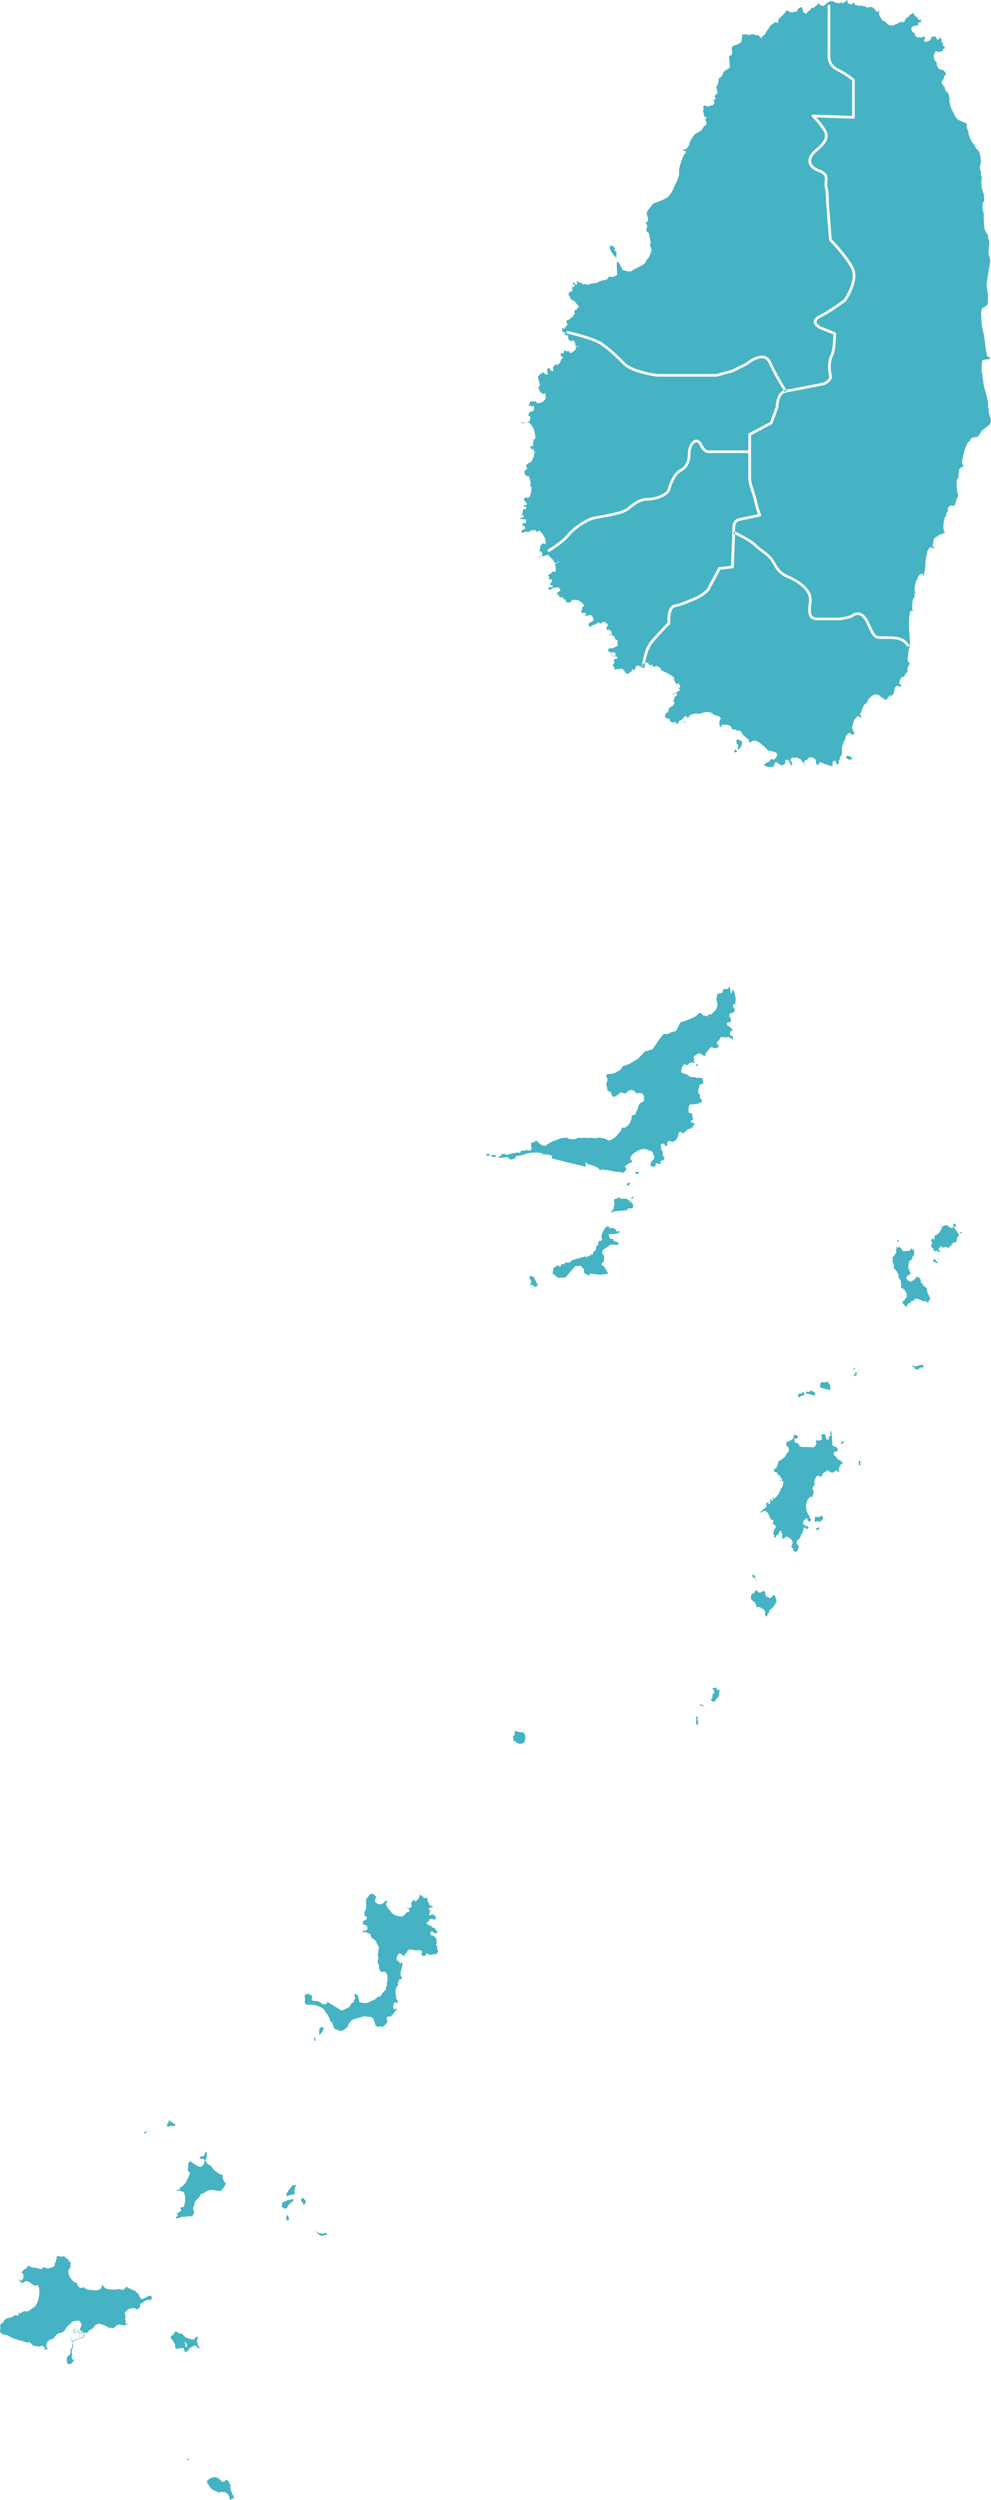 <?xml version="1.0" encoding="UTF-8"?><svg id="Layer_2" xmlns="http://www.w3.org/2000/svg" viewBox="0 0 687.71 1734.68"><defs><style>.cls-1{fill:#45b3c3;stroke-width:0px;}</style></defs><g id="svg2"><path class="cls-1" d="m520.99,1109.45c-.21-.22-.37-.39-.41-.45.1.12.26.31.41.45Z"/><path class="cls-1" d="m520.7,1107.29s.02-.04.03-.06c-.01.02-.02.04-.03.06Z"/><path class="cls-1" d="m520.63,1107.44c-.17.49-.1,1.19-.05,1.56-.05-.36-.1-1.08.05-1.56Z"/><path class="cls-1" d="m521.15,1106.93c-.1.02-.18.06-.25.11.07-.05.16-.08.25-.11h0Z"/><path class="cls-1" d="m508.73,686.87l-1.45,2.78-1.02-5.41-1.18,1.96-3.1.16-.79,2.51-3.41.9c-.05.3-.6,3.27-.6,3.38.04,1.16.58,2.8.83,3.96-.09.27-1.06,3.27-1.1,3.34-.13.2-3.01,3.13-3.36,3.49l-2.01-.08-.46,1.38-3.65-.82-.52-1.34-1.77-.2c-.17.18-2.06,2.16-2.12,2.2-2.15,1.3-8.29,3.7-10.91,4.31-.86,2.05-1.91,4.27-3.22,6.08-.97.25-2.12.44-3.05.78-.38.14-2.1,1.17-2.32,1.22-.09.02-2.75,0-3.01,0-2.9,3.07-5.22,7.13-7.66,10.59l-5.33,1.53c-1.29,1.35-3.55,4-4.9,5.1-.12.09-5.23,3.19-5.46,3.3-1.51.74-3.39,1.26-4.98,1.84-.13.2-1.66,2.56-1.7,2.59l-4.46,2.43c-.2.07-4.39.53-4.88.59l-.5,1.45.89,1.65c.11,1.08-.4,2.68-.89,3.61l1.14,4.78,1.95.71c.18.88.89,2.93,1.72,3.45,2.11-.22,3.78-1.73,5.23-3.16,1.1.4,2.42.75,3.59.8,1.58-1.64,1.89-2.23,4.33-2.43.95.41,2.55,1.11,2.85,2.23l-.24.48c1.43-.65,1.63-1,3.19-.29l.45-.32c1.14.57,2.13,1.57,2.14,2.93,0,.17-.12.38-.12.55-.02.75.16,1.56-.38,2.22-.61.74-1.67.95-2.38,1.59-.3.27-.46.7-.68,1.02-.07.1-.33.38-.37.46-.19.48-.17,1.12-.35,1.62-.23.65-1.04,2.86-1.52,3.19-.08.23-.04.63.07.85l-.2.39c-.63.04-1.21.31-1.79.55-1.62.66-.81,1.19-1.07,2.59-.2,1.05-1.27,3.24-1.85,4.04-.17.24-2.12,1.86-2.48,2.1-.69-.28-1.4.29-2.05-.11l-.49.36c-.15.41-.23.97-.19,1.41-.42.81-1.26,1.5-1.87,2.18-.67.74-1.22,1.72-1.95,2.38-1.13,1.02-3.38,2.47-4.91,2.68-1.08-.32-1.86-1.19-3.07-1.52-1.14-.31-3.04-.24-3.93-.65l-.54.38c-1.14.1-3.33.37-4.33-.28-1.3.33-2.69.35-4.02.24-.28-.02-.63-.17-.9-.16-.79.03-1.61.26-2.4.27-.23,0-.7-.22-.93-.22-1.64-.01-3.17,1.11-4.77,1.11-1.1,0-2.51-.35-3.57-.65l-.07-.39-.3-.27c-.3-.12-.57.16-.83.24-.19.06-.66-.23-.95-.17-.17.03-.32.17-.49.21-.9.21-1.89.22-2.78.53-1.15.4-2.31.97-3.43,1.44l-.83-.07c-.54.5-1.62,1.29-2.43,1.19-.25.23-.5.5-.68.8-1.27.1-1.35.7-2.25,1.35-1.59,1.13-5.16-1.27-5.82-2.82-.74-.28-1.07-.57-1.83-.17l-.24.31v.82h-.29l-.26-.38c-.33-.04-1.29-.04-1.55.24-.93,1.48.17,3.87-.07,4.91-.89.37-1.32.84-2.39.72-.28-.35-1.01-.6-1.44-.54l-.34.59-3.14-.02-.41,1.36c-.61.35-1.51-.18-1.86-.12-2.53.49-5.2.68-7.55,1.75-.43-.13-.91-.44-1.25-.73l-2.51.02-.03,1.04-2.08,1.04v.56l4.6-.18c.47-.02,1.09-.28,1.6-.33.22.25.63.46.94.57l.66,1.02,2.09.02v-.51s1.04.51,1.04.51c.67-1.48,1.8-3.14,3.64-2.4,1.98-.58,3.95-1.18,5.93-1.77,1.89-.57,6.09-.7,7.86-.46.23.03.44.19.68.22.56.08,1.05-.03,1.62.17-.02.45-.08,1.01.03,1.45.14-.19.28-.42.34-.65.12-.07,6.19-.04,6.3,1.57-.12.22-.23.44-.33.67l.07.32c.29.16.66.36.99.45,7.35,1.83,14.7,3.7,22.08,5.44l.2-.12c.23-.43.38-1.29.48-1.77l-.88-1.25c.97.29,1.84,1.34,2.86,1.72.81.3,1.83.27,2.62.56.47.17,3.81,1.76,4.32,2.05l-.15.63,1.37.51-.12.51.26.1.42-.99c.79-.14,1.49.31,2.25.31,2.25,0,4.49.65,6.71,1.12.39.08.8.26,1.2.32.64.1,1.37-.11,2.01-.03.83.1,1.75.43,2.56.65,1.04-.26,1.04-.52,1.72-1.3.33-.38,1.06-.93.87-1.52-.21-.65-1.6-1.37-.52-2.22.27-.21.65-.29.92-.48.78-.54,1.1-1.12,2.05-1.42.37-.12,1.14-.16,1.38-.46.14-.24.32-.69.15-.96-.16-.16-.54-.25-.76-.24-.28-.22-.44-.86-.45-1.19-.08-2.67,3.81-4.87,5.87-5.85,1.42-.68,3.12-1.03,4.68-.9.79.06,1.77.76,2.53,1.06.92.36,1.6.08,2.33,1.06.34.46.19,1.15.39,1.62.23.52.65.81.73,1.47.06.45-.1.96-.03,1.45-.13.29-.3.59-.52.82l-.38-.14-.16.65c-.29.16-.67.49-.86.77-.19.28-.81,2.16-.69,2.49.45.94,1.95,1.09,2.86.91.22-.18.45-.35.71-.48.08-.11.17-.27.18-.41-.16-.24-.16-.59-.18-.87.06-.18.28-.4.46-.46l1.1.02.4.67h.26c0-.15,0-.4.08-.53l.19-.02c.15.2.4.38.61.53.29-.14.49-.37.66-.63-.06-.39-.27-.72-.5-1.02.11-.29.3-.46.34-.78l.49.12c.28-.25.9-.58,1.29-.44l.27-.2c0-.2.11-.48.23-.63l-.05-.36.46-.34-.07-.38-.38-.41.07-.27c-.42-.26-.95-.49-1.14-.99.08-.19.37-1.75.34-1.89-.48-.53-.3-1.35-1.06-1.79-.11-.52-.21-1.17,0-1.68-.38-.44-.52-1.88-.16-2.33.49-.28,1.44-.41,1.95-.22l.45.39.09.41-.09.24.07.2.27.09c.24-.13.67-.03.84.17v.22s.27.16.27.16l.16-.38-.22-.29.34-.14c.22-.3-.06-1.92.48-2.76.81-.21,1.62-.07,2.44-.12l.15.43c.27.17.75.25,1.06.24l.39-.32-.07-.24c.34-.25,1.17-.36,1.66-.65l-.19-.48.46.06c.17-.8,1-1.5,1.18-2.27.05-.22-.04-.52.01-.73.16-.65.56-1.33.72-2.28l.41-.16.45.07.34-.21c.55.18.75.65,1.2.82l.03.34.32.2.32-.05.02-.32c.12-.34.56-.32.77-.51.29-.26.47-.7.76-.96.18-.17.53-.24.72-.41.26-.23.36-.6.7-.83l.02-.25c.54.06,1.1.07,1.64.09l.43-.85c.92-.31,1.76-.15,2.68-.57l-1.3-.17.02-.51.26-.37,1.34-.28-.54-.27.26-.18c-.2-.27-.47-.46-.72-.67l.68-.14c-.62.04-1.69-.32-2.25-.54-.2-.18-.4-.58-.41-.85.07-.31.53-.46.71-.73l.25.02c.2-.18.42-.35.64-.51l-.82-4.05-2.16-.66c-.26-1.56-.4-3.82.45-5.21.34-.29.79-.56,1.21-.71,1.21.54,6.15-.48,7.32-1.41l-.23-.38c.32-.29.41-.85.36-1.26-.65-.26-1.37-1.2-1.57-1.85-.05-.36.23-1.01.41-1.31l-.53-.29c-.19-.43-.51-.92-.87-1.24-.01-.16-.12-1.42-.11-1.5.03-.21,1.01-4.03,1.25-4.3.39-.26,1.14-.44,1.6-.35.18-.17.6-.58.6-.84l.56-.12-.07-.17-.54-.12.19-.24-.15-.36.07-.27c-.42-.5-.25-1.06-.31-1.64l-.32-.5c-.89.23-1.73-.14-2.61-.34-.27.27-1,.4-1.36.39-.16-.09-.38-.31-.45-.49-1.17-.21-2.37-.2-3.56-.19l-1.76-1.09v-.35l-.3-.25-.54.08c-.39-.41-2.98-1.09-3.62-1.29-1-2.05.29-4.48,1.56-6.06.88.09,1.38.56,2.17.74.79-.35.93-.89,1.48-1.38,1-.9,2.54-.72,3.61-.04l.26-.5-.19-.48-.42-.16-.22-.67.33-1.16-.46-.72c-.02-1.55,3.38-3.01,4.56-3.28,1.01.82,1.93,1.57,3.12,2.13l.55-.43-.07-.78c.5-.75.99-1.57,1.54-2.29.58-.77,1.38-1.34,1.75-2.27l.86-.48c.52-.11,2.14.65,2.59.88.72-.26,1.45-.51,2.19-.73l.6-.7c-.75-.74-1.58-1.75-1.44-2.88.77-.66,2.34-2.37,2.54-3.44.85-.24,2.57-.27,3.35.24l1.98-.5c.86.18,2.9,1.65,3.6,2.17-.4-.68-.62-1.97-.39-2.73l-.98-.53-.75.27-.29-1.84.72-1.52,1.29-.25c-.8-1.52-2.18-2.75-3.77-3.39l-.56-2.01,3.01-.67-.11-2.55-.91-.66-.12-2.2,3.5-1.41.31-1.76c-.7-.74-1.36-2.27-1.37-3.3l1.6-.27c.11-.96.47-2.43.39-3.38-.15-1.93-.75-4.12-1.1-6.04l-.75-.55Z"/><path class="cls-1" d="m104.66,1593.03c-1.26-.37-2.24.51-3.29,1.04-.82.42-1.65.82-2.48,1.23-2.63-.34-1.72-3.73-3.92-4.37-1.02-1.74-1.65-1.35-3.14-2.03-.52-.24-.79-.65-1.45-.65-.19-.26-.71-.58-1.04-.5-.57-.4-1.18-1-1.93-.92-.91.93-1.23,2.5-2.79,2.02-.67-.21-1.34-.49-2.02-.63-1.3.54-2.38.49-3.77.49-.07,0-.2-.1-.27-.12-.37-.06-.82.02-1.19,0-1.21-.07-3.22-.19-4.23-.82-.62-.38-1.88-2.25-2.32-2.48-.4.59.11,1.99-1.14,2.94-.28.21-1.83.79-2.24.87-1.19.21-6.06-.24-7.22-.6-.86-.26-1.32-1.11-2.12-1.46-1.01-.28-.59,1.29-3,.05-1.05-.54-1.33-2.22-1.84-2.75-.24-.24-2.28-1.02-3.33-2.3-.23-.28-.36-.69-.59-.97-.24-.29-.53-.51-.75-.84-.59-.89-1.3-3.52-1.12-4.57.1-.59.39-.99.73-1.45.19-.25.33-.56.62-.71.01-.46,0-2.48.11-2.73.12-.31.41-.44.2-.86-.28-.29-.67-.34-.98-.62-.29-.27-.34-.83-.62-1.17-.4-.49-1.12-.71-1.44-1.23l.02-.34c-.42-.12-.79.05-1.05-.07-.12-.21-.23-.45-.31-.68l.15-.24-.33-.25c-.11-.01-1.14.47-1.23.56-.34-.03-1.15.02-1.43-.1-.5-.21-.71-.45-1.33-.44-.33.33-.86.28-1.27.48-.04.56.01,1.38-.15,1.89-.32,1.02-.7,2.08-1.09,3.07-.18.47-.04,1.08-.31,1.5-.45.7-4.07,1.89-4.9,1.96-.21-.19-.51-.59-.79-.63l-.22.21-.27-.05c-.18-.19-.38-.37-.58-.53-.77-.23-1.29.14-1.56.86-1,.8-3.58-.29-4.59-.6-.67-.21-1.47.06-2.17-.09-.2-.04-.38-.2-.58-.24-.29-.07-.63,0-.95-.08l-.22-.21v-.29l-.24-.12-.27.05-.19-.27-.27-.1c-.34.34-.84.57-1.33.45.04.26.27.71.22.92-.94.73-1.86.92-2.86,1.98-.33.35-.52.79-1.02.95l-.3-.14-.14.41c.31.04.49.23.71.43.34.3.7.59.88,1.02.48,1.17.05,3.97-1.4,4.28-.26-.05-.53-.1-.79-.17-.15-.23-.34-.45-.54-.63l-.34-.08-.23.12c.67.69,1.52,1.99,2.36,2.3,1.02.38,1.77-.99,2.58-1.14,1.32-.24,3.5.86,4.22,1.98,1.45.34.87.44,1.78,1.09.45.06,2.1-.23,2.52-.36,1.31,1.81,1.19,5.19.85,7.31-.38,2.43-1.38,6.55-3.51,8.08-.51.37-1.11.67-1.64,1.05-.78.57-1.56,1.37-2.5,1.67-2.25.73-2.03-1.17-5.12,1.52-.72.14-1.24-.85-1.83-.7.23.26.48.51.65.82.18.97-1.29,1.75-2.06,1.4v-.2l-.22-.1c-1.25-.11-2.55,1.72-3.08,1.7l-.52-.2-.35.14-.03.36c-.83-.3-2.01-.19-2.5.65-.38-.08-1.06.35-1.29.63-.32.4-.29.93-.66,1.33-.45.49-1.74,1.29-2.05,1.8-.43.72-.18,1.55-.14,2.3.06,1.05-.58,2.21-.08,3.21.23.45.72.91,1.19,1.11,1.42.6,3.03.65,4.45,1.28.82.36,1.48.96,2.28,1.31,2.7,1.2,5.62,1.93,8.48,2.67.59.15,1.05.55,1.68.66,1.16.2,1.23-.14,2.14-.27.67.23,1.79,2.05,2.7,2.44,1.05.44,3.57.48,4.03.75l.18.26c1.55-2.22,4.8.6,3.66,1.59h-.3c.33.42.99.38,1.34,0,.26.06.7-.03.91-.2.03-.23,0-.55-.11-.75-.84-.37-.91-2-.68-2.78.12-.38.61-.92.54-1.26.17-.17.37-.21.54-.34.46-.36.3-.88,1.32-1.36.8-.38,1.79-.24,2.48-.77.47-.36.56-.95.95-1.38.15-.17.4-.28.58-.48.59-.65.65-1.06,1.54-1.5.7-.35,2.75-.69,2.82-.73.63-.38,1.26-.95,1.86-1.39.36-.27,2.19-4.11,3.52-4.23.26-.4,1.14-.95,1.2-1.27l-.08-.34.35-.02.56-.58.18.15c.66-.43,2.12-.54,2.9-.51l.33-.22c1.7-.34,3.05,2.17,2.78,3.62-.07.4-.74,1.44-1.02,1.88-.28,1.58,1.72,2.08,2.59,2.9.08-.07.28-.18.39-.14l-.29,1.88-.76-1.94c-.55-.05-1.03.28-1.56.32l-.04.19-.61.15-.66-1.72-2.71.99-.53-1.59,1.49-.56-.05-.17-1.52.44c-.05-.21.04-.59.11-.79-.28.21-.33.65-.34.92l-.49.25.14.22.35-.12c.2.41.12.93.49,1.24v.32s-.34.21-.34.21v.24s1.67-.65,1.67-.65l.12.24.02-.27,1.45-.46.65,1.7,2.21-.76.98,2.68-1.13.41-.85-2.03.6,2.12-1.18.42-.68-2.07-.19.07.7,2.06-1.66.6-.76-2.11.6,2.18-1.86.68-.74-2.18.59,2.22-1.85.64-1.06-3.48-.18.07,1.09,3.52-2.72.97,3.11-.94c.3.46.35,1.51.31,2.03-.62.7-.08.94-.31,1.59-.69,1.96-1.55,2.7-1.14,5.08-.72.87-1.97,1.39-2.43,2.51-.5,1.21-.35,5.06,1.7,4.76.47-.29,1.07-.37,1.52-.68.14-.1,1.46-1.66,1.48-1.86l-.08-.24c-.66-.3-1.48-1.65-1.38-2.39.09-.72.41-1.24.32-2.01-.06-.56-.43-.99-.37-1.57.12-1.09.85-2.8.98-3.99.12-1.15-.43-2.33.22-3.41l7.7-2.8c-.23-.9-.1-2.22.14-3.09.2,0,.42.06.61.14l.11.34.37.15c.23-.12.46-.28.65-.46l.14-.45c.4-.18.78-.37,1.05-.73l.08-.39c.33-.41,1.02-.76,1.56-.71.43-.29.77-.85,1.28-.99.99-1.54,2.35-2.98,4.3-2.98.28,0,.71-.02.98.1.14.06.33.29.46.34.65.26,1.39.32,2.04.56.72.27,3.42,2.23,4.23,1.79.46.27.65.01,1.07,0,.43-.01.74.26,1.14.34.31-.13.45-.71,1.25-1.02.18-.45.55-.74.95-.99,1.68-1.05,2.44-.32,4.1-.12.31.04,1.97.04,2.14.15l.42-.85c.19-.02.58-.02.76.08l.25-.07.09-.24-.05-.17-.18-.09-.28.24-.58-.02c-.27-.17-.55-.34-.8-.55l.06-.41c.75-.64.22-1.26-.14-1.89.06-.61.61-2.8.11-3.29l-.31.03-.07-.24c.15-.09.28-.2.41-.32v-.29l-.19-.15c-.06-.18-.11-.37-.12-.56.1-.16.44-.83.6-.9h.2c.24-.26.48-.53.73-.77.29-.58.83-.53,1.14-.85l.69-.46.34.17c.54-.12,2.22-.59,2.7-.5.56.11,1.19.82,1.55.73l.19.27.23.03c2.54-1.65,1.87-.78,2.42-3.99.11-.15,1.63-.54,2.03-.79l.07-.45s.17-.22.21-.24c.72-.32,1.53-.78,2.29-1,1.81-.52,2.46.81,3.35-1.28-.04-.42-.15-.84-.27-1.24l-.43-.43Z"/><path class="cls-1" d="m303.39,1352.48l.05-.27c-.57-.95.29-1.03.18-1.77l-.2-.34-.5-.12-.1-.32-.23-.19-.07-.45c.26-.1.6-.39.72-.64l-.02-.45c-.19-.18-.39-.59-.36-.85l.19-.27c-.22-.6-.11-.94-.16-1.5l-.52-.27-.14-.5c-.53-.51-1.2-1.41-1.91-1.59-.5-.12-.96-.03-1.44-.3-.16-.24-.24-2-.04-2.2.97-.57,1.93.18,2.55.91.32.04,2.04-.15,2.32-.32v-.24l-.29-.17-.11-.52-.36-.19c-.06-.25-1.3-2.14-1.47-2.27-1.69.52-1.95-1.81-3.55-1.62-.58-.67-1.97-.71-1.97-1.84.05-.27.38-.64.6-.79.2.06.61.07.8-.05.16-.4.43-.88.34-1.31.6-.88,2.41-.47,3.2-.14l.34-.22c.14.15.48.27.68.29l.35-.15.08-.33-.14-.34c.19-.33.17-.85.08-1.21-.29-.28-.6-.65-.77-1.01-.91-.44-1.61-.85-2.48-.04-.31.08-.85.02-1.11-.17l-.16-.27c0-.69.98-1.95.8-2.7-.25-.12-.49-.27-.72-.43l-.03-.39-.3-.34v-.34c.41-.27.69-.67,1.21-.75.49-.07,1.12.38,1.55.08v-.48c-.31-.31-.7-.49-.98-.85-.44-.04-1-.02-1.37-.29l.09-.38c-.26-.4-.18-.85-.39-1.26-.31-.15-.61-.41-.86-.65l.24-.51-.26-.55.16-.22c-.2-.33-.42-.66-.66-.97l.23-.14c.05-.16-.06-.44-.16-.56l-.39-.02-.23.24c-.71.12-1.65-.05-2.39-.05.23-.16.52-.27.79-.34v-.25c-.65-.26-1.59-.63-1.89-1.32l-.42-.19-.26.04-.23.24c0,.13-.47,1.61-.5,1.66l-1.43,1.88c-.85,1.12-1.59.04-2.44-.17l-.34.07-.34.33c-.13,1.16-.78,1.11-.94,1.79.06.54.4,1.2.34,1.72-.09.83-.79,1.59-1.63,1.59-.25,0-1.36-.18-1.48-.12l-.08.32.2.29.55-.07c1.15.28,1.04,1.58.4,2.29-.4.24-.88.06-1.32.2-.94.8-1.5,2.13-2.62,2.66-1.89.89-5.89-.44-7.36-1.77-.61-.55-1.93-2.67-2.14-2.82-.11-.08-.42-.16-.5-.24-.81-.72-2.04-3.21-1.57-4.33.21-.08.5-.3.62-.49l.08-.43-.13-.19c-.4-.04-.71-.44-1.09-.41l-.23.12c-.4.56-.56,1.11-1.1,1.59l-.57.05c-.44.29-.82.63-1.29.87-.54-.3-1.26-.09-1.86-.27-.8-.25-2.49-1.3-2.39-2.29.05-.42.32-.81.42-1.21.15-.63.16-1.2.45-1.82-.18-.14-.35-.31-.51-.48l-.4.13c-.06-.55-.61-1.22-1.23-1.07l-.09-.22c-.23-.18-.52-.33-.8-.43-.39.17-.5.53-.83.75-.16-.07-.37-.07-.53-.05-.6.35-1.22,2.21-2.23,2.81-.04.4-.22.73-.31,1.11-.15.65-.1,3.09.31,3.61-.78.63-.23,1.55-.44,2.32-.18.66-.58,2.1-1.28,2.32l-.03.44c.17.36.55.49.59.94-.17.07-.38.27-.48.43-.05.22-.04.67.09.87,2.13,0,2.2,1.99.86,2.95-.5.36-1.42.21-1.83.68l-.07.3c.24.38.25.92-.07,1.26v.27c.36,1.04,2.45.77,3.05,1.62v.36h-.61v.25h.72c.21.29.21.84.11,1.17-.8,2.55-2.7.57-3.37,1.97.15.39.44.7.6,1.09.07-.39.36-.61.72-.71.41.13.86.03,1.29.15.37.11.68.47,1.03.64.35.18.7.17,1.05.29.28.1.59.4.72.66.24.48.28.97.58,1.44.11.18.46,1.08.56,1.19.22.21.48.2.71.34.28.16,1.7,1.2,1.87,1.4.52.59.49,1.28.71,1.96.21.68,1.06,1.19,1.27,1.74.07.17.23,1.61.2,1.77-.08.58-.49,1.09-.52,1.69-.03.84.07,1.75-.2,2.56l-.27.17-.1.26c.15.4.57.56.71.95-.41.6.08,1.22-.03,1.64-.11.43-.48.86-.58,1.29-.09.41.16.88.18,1.3.19.14.39.38.49.6-.07.64.33,1.17.45,1.76.07.32-.07.76-.04,1.09.07,1.01.64,2.04,1.32,2.76,1.31.61,2.58-1.25,3.79.93.39.7.62,1.36.68,2.16.07.84.3,2.43.1,3.17-.84.69-.34,2.69-.43,3.14-.21,1-1.04,1.16-.58,2.39-.23.28-.36.6-.57.88-.63.88-1.6,1.56-2.17,2.49-.35.57-.61,1.31-1.16,1.74-.54.43-1.2.17-1.82.54-.46.28-.96,1.02-1.59,1.39-1.33.76-4.57,2.3-6.04,2.66-1.27.31-2.67.18-3.92-.15-.45-.12-.99-.21-1.38-.5-.07-1.19-.88-3.73-.83-4.48l-.12-.17c-1.25.09-1.31-1.02-2.1-1.09-.5.89.41,3.04.12,3.6-.48.49-1.12,1.5-.82,2.2l-.14.25-.31.12-.35-.07-.18.24v.24c-.11.12-.45.13-.6.11-.1.06-1.29,2.27-1.29,2.37-.74.66-5,2.84-5.74,2.64l-9.65-5.92-1.06,1.67c-2.45.27-3.76-1.44-5.69-2.2-1.01-.4-3.21.36-4.14-.84-.18-.6.43-1.68.24-2.61-.5-.68-2.03-1.52-2.86-1.65-.29-.05-.71.04-1.02.03-.37.28-1.22,1-1.35,1.4-.03.53.25,1.06.3,1.61.03.44.06,1.05.02,1.48-.02.2-.26.55-.27.72-.04.65.42,1.62.92,2.03.5.09,1.03.28,1.53.32,1.33.13,2.62-.21,3.99.05,1.1.21,5.09,1.61,5.9,2.22.44.33.95.99,1.3,1.42.47.58.68,1.35,1.12,1.88.22.27.55.48.75.77.6.87,1.14,2.08,1.62,3.04.33.67.4,1.44.69,2.13.44.43,1.18.63,1.52,1.11.42.59.22,1.44.34,2.1.04.24,1.09,1.86,1.3,2.01.08.06.31.17.41.2.49.19,1.04.29,1.53.48.31.12.58.4.87.51.4.15,1.03.24,1.46.27.94-.56.95.18,2.58-1.26.47-.41.92-1.15,1.59-1.23.22-.27.44-.56.62-.85-.02-.25.04-.76.18-.97.21-.33,1.71-2.42,1.89-2.62.28-.32.86-.7,1.24-.89,1.69-.84,4.35-1.29,6.2-1.86.44-.14.87-.37,1.32-.5.39-.11,1.06-.13,1.47-.1l.15.34h.31c1.9,0,3.76-.03,4.83,1.55.22.33.25.64.42.96.2.38.61.57.27,1.09.12.51.53.8.61,1.37.05.37-.06.71.14,1.06.23.27.52.35.8.53,1.71,1.08,1.41.23,3.12.2,1.31.95,1.84-.28,2.28-.71.21-.21.62-.31.84-.53.63-.62,2.12-3.19.72-3.74-.46-.72,1.05-2.15,1.65-2.04.29.28,1.08.47,1.41.15.52-1.05,1.63-1.73,2.39-2.63.35-.42.42-.96.74-1.36.24-.3.79-.62.9-.95l-.04-.34-.22-.24c-.21-.06-.91.46-1.6.45-.21-.15-.36-.54-.44-.78-.43-1.32-.39-.91.15-2.16.31-.72-.34-1.37.91-1.8.57.08,1.13.48,1.67.5.73-.78-.29-2.58-.95-3.12-.07-.52.22-1.02.15-1.54l-.22-.2c-.35-2.7-.56-3.68.47-6.45.34-.08.66-.29.88-.56.01-1.19.21-3.89,1.25-4.62.31-.22.77-.06,1.12-.09l.27-.17c.38-.38.11-1.24-.15-1.62-.82-.19-.63-2.48-.54-2.98l.64-2.77c.11-.46,1.21-3.68.13-4h-.26c-.23.2-.57.49-.9.46-.61-.04-.77-1.91-1.91-1.73-1.41-.91.27-4.9,1.71-5.18.93.68,1.82,1.08,2.62,1.93l.3.02.23-.21c.37-1.94.74-1.23,1.57-2.13.55-.6.44-1.68,1.49-2.08,1.46-.56,3.07.26,4.52.43,1.15.13,4.48-.71,4.71,1.1.07.52-.04.89-.47,1.22-.57,1.45,2.11,2,2.89,1.18.17-.27.21-.77.19-1.09l.2-.17c.96-.1,2.31,1.13,3.62,1.01l.26-.15-.19-.32c.71-.07,1.38.08,2.11-.04l.03-.31c.54.25,1.29.44,1.82.11l-.26-.27.02-.48c.34,0,.65-.29.78-.58-.07-.19.02-.53.14-.68.02-.47-.36-.99-.71-1.28Z"/><path class="cls-1" d="m150.26,1519.95c.25.05.49.24.76.25.27.01.55-.07.83-.07.47,0,.92.22,1.4.17.3-.39.83-1.28,1.21-1.54l.23-.04c.42-.66,1.08-1.48,1.38-2.17.11-.25.14-.58.31-.8.14-.18.45-.4.65-.52l-.09-.17-.33-.07-.23-.22-.07-.27c-.62-.5-1.19-1.19-1.17-2.04-.7-.95-1.04-1.61-.54-2.83-.05-.22-.57-.78-.72-1.11-.09.2-.25.4-.42.55-.32.04-4.1-2.58-4.42-2.9-.44-.44-2.86-3.54-2.91-3.57-.53-.31-1.22-.44-1.75-.8-.44-.3-1.77-2.06-1.86-2.59-.07-.4.43-.92.58-1.29.68-1.66.38-2.15.41-3.77,0-.3.12-.49-.11-.79-.15-.12-.46-.2-.65-.18-.59.62-.82,1.47-.92,2.3-.64,1.1-2.66.49-3.33,1.55.09.38.49.71.76.96,1.16.33,1.08-.48,2.38.32,1.24,1.64-1.11,5.62-3.06,5.18-.32-.07-1.42-.54-1.76-.69l-.26-.11c-.3-.2-.53-.49-.86-.68-.34-.2-.76-.25-1.09-.45l-.25-.16c-.12-.12-.18-.3-.3-.41-.28-.26-2-1.34-2.38-1.29-.22.34-.56.58-.76.92-.58.98-.23,2.18-.33,3.21-.04.46-.36.87-.35,1.26.31.34.31.98.29,1.41.16.22.37.42.58.58.29-.01.6.21.75.45.17.44-1.85,4.78-2.17,5.3h-.22l-.18.12c-.02.14.05.36.15.46v.29c-.29.66-3.6,4.45-4.52,3.94-.1.15-.12.45-.09.63l.16.27c-.09.96-2.14,1.02-2.78.89l.05.19c.86.75,1.58.31,2.66.41,1.07.78,1.87.31,2.54,1.15,1.61,2.01,1.34,9.25-.57,10.3-.45.25-1.05.15-1.55.19-.16.08-.3.36-.31.53.28.39.8.82.69,1.35-.46.93-1.78,1.58-2.63,2.06-.14-.05-.39-.06-.54-.02l.08.25c.15.06.29.31.31.46.13.03.42.18.46.32.06,1.42-.86,1.36-1.32,1.86-.07.18-.08.49,0,.66l.2.21c.87.1,2.3-.94,2.97-.67.81-.82,2.15-.45,3.13-.48.34,0,.68-.24,1.01-.29.97-.16,2.34-.14,3.31-.02,1.09-.65,1.03-.96,1.82-1.83,0-.62.12-1.58-.03-2.18-.11-.45-.52-.77-.61-1.26-.14-.81.49-1.32.75-1.98.77-2.02-.33-2.07,1.43-3.95.56-.6.81-.81,1.57-1.1-.03-.72.46-1.34,1.12-1.6.47-2.57,2.23-1.83,3.01-2.32.3-.19.4-.59.71-.8.95-.66,2.74-1.18,3.84-1.28.73-.07,3.18.18,3.92.34Z"/><path class="cls-1" d="m427.53,853.28l-2.09-1.32-2.61.25v-1.06l-2.07-.02c-1.58,1.61-2.91,4.67-3.46,6.81l.5,2.1-.79,1.04h-1.56l-.54,3.16h-1.05l-.54,3.65h-1.04l-1.06,2.61h-1.57l-.02,1.04h-2.09v1.04l-1.57-.79-8.88,2.57-1.57,1.55-3.65.25v1.06l-2.62-.02v1.57l-1.57-.02v-1.04l-3.65,2.08-.55,3.67c.49.58,2.23,2.24,3.11,2.12v1.06l5.76-.22,6.82-7.83,4.18-.25.52,1.35,1.03.25.76,3.67,3.39,1.61v-1.57c2.25.24,5.67.82,7.83.84,1.38,0,3.79-.55,5.23-.75l-3.11-5.28-1.56-.53.53-2.08h1.03l.33-4.22-1.57-2.1.54-2.1,5.5-3.89,5.74.3-1.03-2.12-2.61-.55-.49-1.57-2.09-.02-1.03-3.16,6.26-.49.04-.51,1.54.02v-1.06s-2.61-.02-2.61-.02l.03-1.04Z"/><path class="cls-1" d="m137.39,1627.53c-.25-.45-.1-.89-.16-1.36-.09-.64-.51-.96-.66-1.5-.2-.7,1.17-1.84.54-3.14l-.31-.19h-.45c-.38.42-1.26,1.75-1.78,1.74l-.19.22c-.86.28-5.33-1.16-6.04-1.77-.87-.75-1.38-1.92-2.47-2.37-.3-.13-.99.22-1.43.1-.74-.21-.85-.77-1.43-1.09-.52-.29-1.06-.14-1.6-.26-.47.68-.65,1-.89,1.79-.51.5-1.94,1.2-2.09,1.89-.04.19.04.38.11.56.35.94,1.25,1.49,1.7,2.33.41.77.94,1.63,1.25,2.44.25.66-.04,1.32.12,1.95.12.45.57.86,1.03.92.35-.2,1.45-.27,1.86-.32.8-.1,2.88-.79,3.31.29v.27c-.12.13-.22.37-.25.55.07.21.32.47.52.56.02.27.17.67.42.8,1.4.27,2.07-1.29,2.7-2.18.26-.36.52-.36.84-.58.94-.63,2.61-1.96,3.85-1.52.12.1.23.22.31.36h.33l.16.24c-.05.23.07.64.18.84.44-.07.82.26,1.24.32.24-.18.37-.5.42-.79-.06-.29-.91-.68-1.14-1.09Zm-7.6.76l-.1.1c-.17-.05-.52.02-.68.07-.09-.1-.3-.15-.43-.15l-.25-.38c.24-.35.41-.91.41-1.33-.19-.51-.6-.95-.99-1.31l.79.02c.42.34.83.73,1.18,1.14.12.32.14.85-.1,1.12-.03.21.06.55.19.72Z"/><path class="cls-1" d="m159.76,1723.55l-.19-.02c-.41-.62-1.58-3.23-2.59-2.93-.67.33-.84,1.6-2.17,1.43-2.24-.29-2.68-3.73-6.61-3.1-.86.14-1.52.31-2.27.76-3.9,2.36-1.88,2.21-1.82,3.77.59.29,1.94,3.11,2.57,3.54.7.48,1.82,1.07,2.61,1.37.33.12,1.39.52,1.71.48l.04.27.23.22c1.36.37,2.09-.52,3.03-.39.22.03.4.18.6.24.25.08.69-.09.99.02.22.08.39.29.65.29.11.16,1.5.76,2.3,2.14.91,1.58-.1,1.47.93,3.04l.21-.26c.66-.18,1.24-.63,1.82-.97.18.02.38-.02.54-.07.11-.07.19-.22.23-.34-.03-.21-.81-1.48-.98-1.86-1.3-2.92-1.86-4.37-1.82-7.64Z"/><polygon class="cls-1" points="437.05 834.42 437.06 832.85 435.5 832.85 435.5 831.79 430.29 831.75 430.29 830.71 426.09 832.26 426.08 834.36 426.61 834.36 425.52 839.6 424.49 839.6 424.46 841.7 424.98 841.7 425.01 840.66 435.43 839.68 435.46 838.62 439.11 838.4 439.39 836.03 438.09 833.91 437.05 834.42"/><path class="cls-1" d="m363.04,1202.04c-.14,0-3.13-.29-3.31-.34-.56-.15-1.13-.53-1.67-.75-.2.09-.46.34-.54.55l-.38.12-.12.34.32.25-.15.55.12.29c-.29.44-.45,1.11-.79,1.45l-.37-.05-.19.24-.05.44c.37.36.37,1.98.18,2.41.36.3.84.33,1.22.58.53.34.97.93,1.49,1.25.49.29,2.54.83,3.08.61.16-.07.3-.21.46-.27.68-.29,1.16-.25,1.57-1.02.88-1.65,1.05-5.63-.88-6.64Z"/><polygon class="cls-1" points="497.35 1170.93 494.21 1171.44 495.5 1173 495.76 1175.11 494.71 1175.11 494.17 1178.77 493.11 1178.77 494.16 1180.63 495.72 1180.63 498.61 1177.22 499.43 1172.52 497.34 1172.5 497.35 1170.93"/><path class="cls-1" d="m202.63,1516.66c-.42.34-.56.99-.86,1.41-.24.35-.65.58-.94.89-.25.27-1.95,2.96-2.03,3.24-.06.2-.03,1.18-.01,1.45.11.13.34.21.5.24.16-.12.31-.24.45-.38.92.05,3.43-1.38,4.04-.65l.3-.02.27-.22c0-.22-.06-.55-.03-.75.04-.24.2-.41.19-.68-.63-.89.23-3.1.52-4.03.12-.39.71-.58.6-1.02-.46-.22-2.59.18-3,.52Z"/><path class="cls-1" d="m203.07,1525.8l-.27.17c-.79-.04-.97.14-1.42.75-.56.23-1.16-.7-1.71-.3-.76,1.08-1.33.75-2.32,1.18-.69.3-.78.75-1.7.73.48.97-.27,2.75-.04,3.14l.25-.1.37.1c.26.26.53.53.73.84.75.47,2.02-.15,2.45-.8.25-.38.36-.86.65-1.25.31-.41.67-.89,1.01-1.28.77-.9,2.76-1.08,2.51-2.97l-.2-.19-.29-.02Z"/><polygon class="cls-1" points="369.36 885.97 369.36 885.44 367.82 885.44 367.27 887.01 367.82 887.01 367.82 888.07 368.32 888.07 368.55 890.17 367.66 891.84 369.32 891.49 371.93 893.35 371.93 892.29 373.5 892.31 370.39 885.97 369.36 885.97"/><path class="cls-1" d="m423.33,173.24c.73.39.64,1.08.99,1.66.45.75,1.81,1.81,1.91,2.68l.77.39.82,1.31c.03-.49-.08-.95-.1-1.43-.03-.87.13-1.82.2-2.69-.6-.69-1.15-1.46-1.82-2.08l.94-.48-.2-.85-.48.26c-.19-.51-.91-1.18-1.33-1.49-1.03.22-1.89.19-2.59-.68l.81,1.23.07,2.18Z"/><path class="cls-1" d="m513.44,513.85l-.22-.29.07-.15c-.78-.41-1.88-.09-2.17-.22.03.38-.12.76-.1,1.12.03.59.23.78.1,1.56l.24.43c.31.01.72.4.86.65.26.72-.05,2.13-.51,2.75l.48.34.52-.02.19-.58c.45-.25,1.19-.91,1.41-1.37.34-.68.99-3.11.54-3.7l-1.4-.51Z"/><path class="cls-1" d="m121.35,1474.99c.3-.32.16-.85.47-1.23l-.09-.24c-.28-.02-.66.04-.91.17l-.42-.14-.11-.37c-.8-.37-1.42-1.12-2.31-1.37l-.57-.7-.3.22c-.06.37-.1.84-.2,1.2l-.11.23c-.11.23-.92,1.72-1.02,1.85.03.21.06.42.11.63l.29.29c.54.3,1.86-.43,2.39-.51.88-.12,1.71.51,2.78-.04Z"/><path class="cls-1" d="m221.25,1411.02c.08.23.23.53.41.7l.42-.12c.22-.22.44-.46.64-.7l.07-.41c.43-.08,1.09-.67,1.22-1.09-.09-.11-.16-.27-.16-.41.06-.36.34-.64.62-.86.16-.26.13-1.02-.07-1.26l.04-.27c-.39-.2-.86-.04-1.25.08-2.3.68-1.5,2.04-1.64,3.77-.12.12-.29.39-.3.56Z"/><path class="cls-1" d="m210.87,1525.34l-.23-.16c-1.04-.3-1.95,1.14-1.67,2.07.32.29.6.84.92,1.06.17.12.4.09.54.29.05.36-.05,1.28.07,1.5l.29.04c.45-.48.44-.95,1.17-1.23-.2-.47-.08-1.06.3-1.41-.08-.67-1.54-1.46-1.38-2.15Z"/><path class="cls-1" d="m224.8,1549.81c-.54.2-1.04-.04-1.57-.1-.4-.05-.84.05-1.23-.02-.94-.15-1.86-1.21-2.73-1.54.13.82,1.46,1.32,1.6,2.1.13.11,1.52.95,1.6.97,1.11.27,3.69-.44,4.72-.94l.1-.16c-.46-.29-1.53-.79-2.04-.8l-.45.48Z"/><polygon class="cls-1" points="483.64 1193.4 483.64 1192.88 484.16 1192.88 484.18 1190.78 483.12 1191.3 483.09 1196.54 484.66 1196.56 484.16 1193.4 483.64 1193.4"/><path class="cls-1" d="m199.83,1537c-1.83.32-1.56,4.75.41,3.53.91-1.16-.38-2.16-.27-3.39l-.14-.14Z"/><polygon class="cls-1" points="341.23 801.2 341.21 802.77 344.35 802.8 343.84 801.75 341.23 801.2"/><polygon class="cls-1" points="436.61 821.82 437.13 821.82 437.14 820.78 435.57 820.76 435.04 822.33 436.61 822.88 436.61 821.82"/><polygon class="cls-1" points="440.84 814.5 442.93 814.52 442.93 813.99 443.44 813.99 443.47 813.46 441.38 812.93 440.84 814.5"/><path class="cls-1" d="m510.34,519.99l-.34.1c0,.33-.53.57-.57,1.13l.15.53.41.31.43-.02.18.1c.29-.08.62-.26.86-.44l-.19-.79c-.47-.13-.6-.61-.92-.92Z"/><polygon class="cls-1" points="337.58 801.72 339.66 801.98 339.66 800.7 337.58 800.65 337.58 801.72"/><path class="cls-1" d="m218.62,1413.64c-.23,0-.46-.03-.69-.07-.11.11-.22.31-.23.46.29.33.78.88.49,1.35.12.07.23.26.27.39-.1.12-.21.25-.29.39l.2.12c.22-.04.53-.23.65-.42.11-.4-.02-.9-.3-1.2.04-.27.06-.8-.11-1.02Z"/><path class="cls-1" d="m100.88,1480.36c.18-.38.35-.77.68-1.04.2-.02.47-.08.64-.2l-.03-.2c-.19-.17-.63-.24-.88-.2l-.41.29v.32c-.26.21-.73.21-1.04.19l-.04.25c.04.41.71.82,1.09.6Z"/><polygon class="cls-1" points="486.84 1182.4 485.78 1182.91 485.78 1183.44 488.39 1183.99 488.39 1183.46 487.01 1183.3 486.84 1182.4"/><polygon class="cls-1" points="438.09 830.77 438.09 831.81 438.64 831.81 438.64 831.28 439.67 831.83 439.16 830.24 438.09 830.77"/><path class="cls-1" d="m482.68,738.74v.24c.15.25.52.5.77.63.32.07.86-.1.99-.43l-.07-.27c-.09-.11-1.07-.41-1.28-.44-.15.07-.3.17-.42.27Z"/><path class="cls-1" d="m362.32,293.55c.28-.1.76-.06,1.03.02l.11.43.57-.27-.25-.1c.2-.26.74-.48,1.05-.54l-.71-.1-.37.41-1.06-.04-.66-.51-.77-.02c.14.33.74.65,1.06.73Z"/><path class="cls-1" d="m130.59,1705.98c-.23,0-.55.14-.73.27l-.05.27c.23.22.7.4,1,.44l.4-.17c-.02-.21-.13-.48-.26-.65l-.35-.17Z"/><path class="cls-1" d="m474.82,501.02l-.12,1.07c.34-.43.7-.99.87-1.52l-.41.07-.34.38Z"/><path class="cls-1" d="m138.79,1630.12h-.2l-.07.19c.01.2.2.51.34.65.15-.15.21-.48.16-.68l-.23-.15Z"/><path class="cls-1" d="m583.37,1014.14l.03-1.06c-.44.11-1.05.04-1.48-.08-.5-.63-2.07-1.93-2.12-2.68l-.89-.38-.52-1.33.39-1.02c.42-.27,1.39-.6,1.89-.39l.7-.96.04-.89-.67-.99-3.04-1.3-.46-7.36h-.52v-.53h.52l-.49-2.1h-.54v3.67h-1.07v2.1l-1.58-.02-1.03-3.67-2.58-.02.48,3.67-1.94.82-1.79-.29-.68.75.55,1.09c-.2,1.26-.83,2.66-2.1,3.13-1.44-.08-2.88-.19-4.32-.24-1.15-.03-2.46.14-3.59,0-.09-.01-1.63-.59-1.82-.66l-.52-1.57-2.61-1.06-.48-2.63,1,.27,1.32-.77.3-.75-.53-.85-1.26-.4-1.34.38.23,1.06-.62,1.42c-1.48.75-3.21,2.06-4.87,2.21l.45.85c.06.53-.19,1.34-.49,1.78h1.12c.65.59,1.08,2.15,1.12,2.98-.29.85-1.24,2.25-2.1,2.64l-.14,1.07c-.96,1.44-3.49,3.21-5.09,3.84-.12.6-.19,1.42-.41,1.98-.34.85-.83,1.36-.81,2.37l-.36.43-.69-.17-.05,1.07h-1.03c.06.51.28,1.3.61,1.71l1.33.27c.18.26.57.72.87.85l.14.36-.15.3c.15.21.35.4.54.57.2.03.41.01.61,0,.46.39.87,1.03.91,1.64l-.19.23.3.28.24-.19c.22.06.34.13.45.16.2.25.33.47.32.8l-.43.1.02.35-1.79.35.09.29,1.9-.45.13.36c.28.21.55.43.84.62.27.44-.43,2.94-.62,3.34-.25.51-.75,1.07-1.21,1.4,0,.96-.59,2.04-1.21,2.74l.08.37c-.42,1.09-2.6,3.61-3.66,3.99l-.27-.99-.96.75c.31.1.73.47.84.79l-.76.82-.58-.31.35-.49-.5-.26-.47.25-.39.74c.02.38.35.92.66,1.12-.46.59-1.49,1.34-2.25,1.45.15-.59.73-1.34,1.19-1.72l-1.19.24-1.09.99.31,1.46-.52,1.33c-1.27.81-2.44,1.85-3.61,2.8l.11.82c.78-.55,1.63-1.15,2.51-1.54,2.6.35,3.49,3.94,4.44,5.98.66.14,1.54.43,2.08.87l-.87,2.32c.84-.05,2.18,1.13,2.58,1.84-.69,1.07-2.49,4.24-1.91,5.54l.72.58c-.09.52-.04,1.23.15,1.73l.87-.34c-.02-.42.12-1.18.39-1.52l1.14-.43c.53-.71,1.09-2.59,1.76-2.84l.54.36-.11.87.3.68.61.22c-.7,1.15-.09,2.55-.27,3.81,1.54-.82,1.46-.42,2.84-1.75,1.48.07,2.88,1.57,3.92,2.51.29.64.51,1.5.5,2.2-.38.62-.77,1.47-.86,2.2l.32.84.76.43.29,1.51,1.55,1.12c1.04-.53,1.96-2.33,2.09-3.43l-.34-1.52-1.09-1.02c.1-.69.2-1.38.32-2.06l1.1-.51.16-.63c.08-.08.83-.74.85-.79.29-.5.39-1.23.64-1.76.34-.73.95-1.49,1.22-2.24.31-.88.44-2.06.64-2.98l1.07-.12.75,1.02,1.13-.22.45-.87-.45-.73c-.4-.23-1.17-.26-1.6-.12l-.45-.3-.07-.67c-.42.06-1.07-.3-1.33-.61.06-1.66.82-2.97,2.2-3.89l1.11.24-.29.82c.3.53,1.07,1.09,1.6,1.35l1-1.14.02-.9-.93-.22c-.1-.52-.08-1.19.05-1.7-.74-.2-1.18-1.27-1.41-1.81l-.94-2.17c-.04-.12,0-.87-.03-1.05-.05-.31-.25-.64-.29-.95-.05-.48.27-3.45.5-3.93.08-.16.23-.28.3-.45.14-.31.12-.78.36-1.07.17-.22.55-.36.72-.59.31-.41.26-.87.79-1.29.41-.17,1.16-.06,1.54.17.3-.69,1.11-2.85,1.09-3.62,0-.07-.69-1.99-.76-2.2.09-.76.46-1.65.87-2.29l.58.07.19-.43c-1.2-1.53.22-4.3.93-5.75.36-.34,1.2-.58,1.67-.6.53.34,1.47.55,2.09.51.31-.49.49-1.28.57-1.84.85-.7,2.58-2.03,3.65-2.38l.87.24.83,1,1.9.36c.5-.55,1.92-1.63,2.75-1.54l.83.89c.23.05.59.02.8-.09l.29-.55-.72-.39.45-2.37.58-.19-.11-.34.67-1.31.89-.24.29-.5c-.02-.36-.16-.83-.37-1.13-.27.1-.77.14-1.03,0Z"/><path class="cls-1" d="m644.91,900.03l-.08-.39-.34-.21.19-.53-.2-.17.04-.58-.87-.55.07-.74-.34-.52c-.06-.25.05-.7.14-.94l-.39-.32.05-1.04-1.2-1.31s-.73-.28-.83-.38c-.44-.43-1.03-1.51-1.32-2.06l-.57-.09c-.18-.21-.39-.46-.5-.71l.04-.38.46.2.34-.44-.61-.27.05-.52-.31-.25-.08-.53-.39-.24-.2-.58c-.51,0-1.25-.34-1.62-.68-.55.32-1.2.86-1.32,1.54l-.76.48-.05.32c-.19.21-.52.44-.8.51l-.72-.15-.46.92c-1.49-.14-3.53-1.48-3.37-3.16.29-.56.84-1.17,1.36-1.54l.34.12,1.03-1.12v-1.1s-.46-.32-.46-.32l-.02-.28c-.01-.2-.95-1.89-.94-3.13,0-.81.54-1.11.03-2,.28-.22.59-.57.73-.9l-.09-.7c.24-.5.85-.94,1.4-1.01l.68-1.09c-.05-.26-.1-.71-.01-.97.09-.19.46-.35.65-.38l.26-.8.3-.2.39-1.25-.29-.39c-.12-.8-.03-1.84.23-2.61l-.48.13.08.32-.41.26-.49-.1c-.37-.27-.54-.85-.65-1.28l-.29.29c.01.7-.45.79-.94,1.04v.49c-1.23.56-1.72.05-2.44.06l-.26.27c-.64.08-1.35.1-2,.02-.67-.77-1.16-1.82-2.01-2.39-.11-.22-.03-.69.04-.9-.26.45-1.2.78-1.67.83l-.68-.27-.91-1.26.84,1.82-.08.66-.46.1c.13.96.23,1.92.34,2.88l-.31-.36-.43.46v.99s-.87.21-.87.21l-.31,1.02-.49.15-.57.84.45.42-.05,1.47c-.23.16-.37.62-.35.88l.77.33-.15.61c.3.34.55.91.61,1.35l-.2.24.23.19c-.06.47-.35,1.08-.16,1.54,1.12,1.2,2.39,2.41,3,3.97.29.76.19,2.26.62,3.21.19.42.71.79.94,1.21.65,1.19.83,4.04.23,5.26.6-.09,1.29.37,1.69.71,2.08,1.72,2.44,2.69,2.54,5.41-.16.57-.9,1.33-1.34,1.67-.03,1.24-1.16,1.19-1.67,2.03.28,1.43,1.5,2.23,2.33,3.33h.52s.41-.26.41-.26l-.25-.59.37-.1-.04-.35.22-.44h.27v-.38c.18-.05.41-.29.49-.45l.27.26.32-.33.49.25.79-1.54,1.61-.27c.31-.5.69-1.02,1.1-1.45,1-.23,3.62.81,4.53,1.35.34.2.36.56,1,.63.39-.24,1.02-.36,1.47-.34.53.27,1.12.79,1.45,1.28l.59-.19-.12-.46.18-.27.26.14.27-.48-.19-.48.34-.55.75-.27-.49-1.38-.29-.02Z"/><path class="cls-1" d="m664.46,855.48c-.25-1.75-2.41-2.65-2.55-4.43l-.81.05.16.63c-.15.19-.42.36-.62.48l-.84-.15-.34-.65-.52.21c-.53-.4-1.07-.81-1.56-1.25l.35-.68-.86.56c-1.53-.14-2.76.45-3.41,1.91-.19.43-.27,1.01-.5,1.41-.31.56-.87,1.27-1.28,1.77-1.19,1.47-1.66,1.21-3,2.11l-.31.6.26.54-.47,1.81-1.12-1.35-.95,1.71.76,1.55-.73,2.39.65,1.04.58.14.5.9-.12.51c.17.46,1.03.87,1.46.96l1-.65,1.11,1.43.52.02.38-1.39-.68-.09-.19-.43.19-.25-.18-.26c.19-.3.57-.54.73-.82.17-.3.25-.71.39-1.02.05-.11.15-.21.21-.31l.45.09.2.53c.36.09.93.47,1.06.84l.73-.77c.02.18.16.46.32.55.15-.26.76-.78,1.07-.68l.24.14.08.36c.57.27.95.35,1.52.02l.27.19.39-.03c0-.17-.13-.44-.27-.54.35-.21.73-.58.96-.92l.19.2.2-.25.77.05.06-.41c-.3-.11-.6-.21-.9-.34l.52-.58c.12.15.41.35.61.34l-.2-.53c.28-.34.9-.64,1.32-.73l.22.29.39.03.12-.36.39-.17c.4-.42.81-1.24.85-1.82l-.34-.42c.24-.99,1.07-1.07,1.11-2.33l.39.07v-1.16s-.99-.65-.99-.65Z"/><path class="cls-1" d="m520.89,1107.04c-.07.04-.12.11-.16.19.05-.07.1-.14.17-.19,0,0,0,0,0,0Z"/><path class="cls-1" d="m520.63,1107.44c.02-.06.04-.11.07-.16-.02.05-.05.1-.07.16Z"/><path class="cls-1" d="m537.42,1106.85c-1.67-.16-1.8,1.91-3.24,2.07-.1-.14-2.16-1.12-2.53-1.33-.14-.15-.17-.55-.15-.73l-.32-.32.09-.5c-.32-.41-.17-.98-.39-1.43-.77-1.53-1.99.06-2.88.3-.39.11-.76.07-1.14.27-.83-.74-1.19-1.12-2.13-1.77l-.38.05c-.55.34-.41,1.18-.87,1.62-.4.38-1.02.6-1.44.94-.27.22-.46.62-.76.85-.04.03-.09.05-.14.06v2.63s-.1-.07-.16-.12c.55.57,1.45,1.48,1.56,1.55.57.35,1.04.42,1.43,1.07.35.58,1.11,3.16,1.3,3.32l.23.05.12-.24c.79-.72,3.75.98,4.29,1.64h.27c.47.26.43.63.54,1.06.06.23.23.42.26.68.05.51-.28.98-.19,1.47.09.49.55,1.1.7,1.65.33-.01.76-.4.77-.73l.26-.12c.29-.29.07-1.21.87-1.58.1-.26.33-.61.39-.87.09-.41-.04-.77.19-1.18.77-.36,1.51-1.22,2.27-1.7.38-1.23,2.02-1.84,1.86-3.38h.25l.15.42c.26-.35.34-1.34.32-1.77-.02-.52-1.01-3.64-1.41-3.94Z"/><path class="cls-1" d="m576.05,960.45c-.18-.11-.55-.12-.75-.04,0-.63-.61-.8-.64-1.59l-.34-.2c-.45.06-.85.48-1.26.68-.36-.06-.76-.26-1.1-.29-.57-.05-1.28.12-1.88.1-.03.09-.85.84-1.02,1.02l.32.34c-.28.29-.25.71-.28,1.07-.18,1.84,1.87,1.64,3.01,1.93.47.12.91.67,1.38.58v-.22c.78.23,1.27.22,1.89.8.37-.18.89-.44,1-.87-.03-.52-.46-.93-.49-1.46.17-.1.33-.23.48-.36-.05-.31-.31-.73-.52-.95l.19-.24v-.3Z"/><path class="cls-1" d="m570.31,1051.83l-.27.2c-.18-.1-.54-.09-.73-.05-.19.15-.39.43-.45.67h-.27c-.12.15-.29.3-.47.38l-.04-.22.2-.19-.16-.29-.3-.04-.61.38c-.27-.13-.65-.15-.92,0l-.15-.2c-.15-.04-.5.18-.61.27-.16.46.04,2.19-.23,2.46l.05.27c.24.23.38.51.66.7.2-.02.55-.12.71-.26v-.22s.24-.15.24-.15l.03-.29.1-.14.16.09.1.22c.23.1.49.2.75.22l.11.19c.3.07.67.13.99.1.26-.19.27-.72.65-.99.24.01.54.13.75.25l.16-.14c-.18-.26-.15-.78.07-1l.35-.11c.08-.3-.26-1.05-.24-1.54-.08-.21-.37-.53-.61-.58Z"/><path class="cls-1" d="m638.85,946.99c-.09.09-.17.22-.21.34l-.35.12-.49-.17c-.27.05-1.43.5-1.53.66-.63.02-1.03.1-1.64.24-.13-.15-.31-.29-.49-.38.03-.14.02-.47-.11-.58-.14-.07-.4-.04-.53.04l-.31.48v.27c.22.56.81.28,1.07.51.34.54.28,1.12.93,1.52.43-.08.87-.05,1.3-.05.23.14.47.34.62.57l.21-.02.19-.22c0-.22,0-.45.03-.67l.23-.19.23.11.2-.07c0-.17.03-.35.09-.51.28.06.52-.14.79-.17.3.09.63.29.95.22.13-.16.32-.31.52-.39.02-.17.21-.41.36-.5.17-1.34-1.24-1.12-2.07-1.16Z"/><path class="cls-1" d="m559.62,966.85l.29.19c.81,0,1.06.2,1.8.41,1.07.31,1.76.09,2.77.87.22-.2.48-.26.75-.38l.47.17.16-.14c-.2-.44-.73-2.25-.92-2.39-.24-.14-.57.03-.84,0-.23-.17-.67-.39-.95-.44l-.19-.45-.23-.14-.32.32v.29c-.35.15-.57.53-.92.63l-.46-.05-.27.27-.24-.36-.34-.09-.1.31-.29-.17-.3.14c-.09.21-.21.45-.38.61l-.29.1.14.36.42.07.25-.15Z"/><path class="cls-1" d="m556.14,966.87v.3c-.3-.33-.73-.26-1.11-.43l-.27.24-.32.04c-.12.32-.61.94-.57,1.19l-.22.27v.43c.18.1.35.26.49.43l.42.09c.13-.08.32-.12.47-.1l.19.16c.11.04.29,0,.38-.07-.05-.19-.04-.45-.03-.65l.25-.22c.66-.09,2.06-.05,2.32-.84-.12-.27-.12-.57-.24-.83.11-.18.17-.53.09-.73l-.27-.21c-.23-.01-.47-.03-.7-.07l-.36.29c.06.2.09.43.07.63-.16-.04-.45-.02-.59.09Z"/><path class="cls-1" d="m590.72,525.8l-.6-.9-.98-.41-.37.12-.31-.29c-.26.02-.72.41-.88.58h-.48v.92s1.33.73,1.33.73l.11.36.5.22c.35-.2,1.06-.19,1.43-.09.25-.2.76-.4,1.09-.34l-.22-.61-.62-.29Z"/><path class="cls-1" d="m649.93,875.2c-.54-.41-.68-1.2-1.32-1.46-.37,0-.96.27-1.17.59l.52,1.3c.67-.07,1.1.37,1.71.35l.09.39.26.26c.17-.11.53-.67.66-.86l-.32-.65-.43.07Z"/><path class="cls-1" d="m663.62,851.05l.2-.31c-.2-.79-1.14-1.15-1.46-1.91-.31.14-.63.43-.84.68l.07,1.02.52.51h1.52Z"/><path class="cls-1" d="m595.99,1016.75h1.03c0-1.05,0-2.09.03-3.14l-1.03-.02-.03,3.16Z"/><path class="cls-1" d="m524.03,1095.19l.2-.12c.21-.37-.86-1.98-1.09-2.42l-.31-.12c-.34.08-.79.48-.87.82.01.56,1.67,1.97,2.06,1.84Z"/><path class="cls-1" d="m594.33,952.74l-.58-.68-.18.02c-.02.26.02.55.11.8-.7.4-.77,1.19-1.33,1.71l-.04.25c.22,0,.53.03.73.14.06-.22.16-.43.27-.63l.27-.07c.08.14.29.37.45.41l.31-.1.12-.33c-.24-.46-.16-1.02-.14-1.52Z"/><path class="cls-1" d="m567.84,1060.05h-.26l-.26.17c-.12-.05-.29-.04-.41.02-.15.21-.48.48-.76.43l-.07.22c.09.2.4.37.58.5l.22.46.23.1c.48-.16.55-.7.92-.97.14-.1.45-.16.62-.25.12-.3.02-.73-.23-.94-.19.01-.45.16-.6.27Z"/><polygon class="cls-1" points="583.57 1001.97 585.14 1001.44 585.14 1000.91 585.66 1000.91 585.66 999.87 583.57 1000.91 583.57 1001.97"/><polygon class="cls-1" points="623.7 860.44 622.67 860.44 622.66 861.5 623.7 861.5 623.7 860.44"/><path class="cls-1" d="m666.71,855.19l-.11-.19-.45.24-.11.46.34.26c.13-.17.45-.31.65-.34l.52.17c-.07-.35.03-.83.15-1.16-.23.24-.66.5-.99.56Z"/><path class="cls-1" d="m593.06,950.35l.26-.03.08-.19c-.03-.26-.09-.54-.19-.79l-.22-.14-.2.12-.13.26-.33.07-.12.25.18.22c.21,0,.51.1.68.22Z"/><path class="cls-1" d="m594.69,952.12c-.08-.15-.22-.3-.37-.39l-.07.29.27.25.05.34c.1.1.22.2.35.25l.34-.05v-.31c-.1-.18-.39-.35-.58-.39Z"/><path class="cls-1" d="m653.46,850.79l.26-.41-.11-.29-.27.1-.07.15c-.12.02-.26.1-.34.19l-.35-.11-.23.09c.23.2.51.2.73.43l.38-.15Z"/><path class="cls-1" d="m525.06,1096.05l-.22-.05-.21.16c-.14.22-.05.58.05.8.35-.07.55-.61.38-.91Z"/><path class="cls-1" d="m651.16,873.41l-.22-.24-.24.14c-.02.24.05.57.16.79l.41.22c-.12-.23-.19-.65-.11-.9Z"/><path class="cls-1" d="m596.53,950.83l.02-.19c-.09-.1-.31-.16-.44-.14l-.23.19.07.24.37.12.21-.22Z"/><path class="cls-1" d="m686.04,285.48c-.04-.51.2-1.15.14-1.66-.03-.25-.52-1.13-.54-1.36-.08-.75.21-1.64.12-2.39-.58-4.61-2.73-9.93-3.41-14.44-.04-.27.15-.81.11-1.08-.14-.93-.55-1.85-.68-2.78-.09-.66.1-1.42,0-2.08-.1-.65-.57-1.37-.62-2.01,0-.1.22-6.29.26-6.48.01-.08.64-1.38.71-1.54.88.09,1.24-.22,1.89-.29.32-.03.7.12,1.02.08.79-.09,1.88-.71,2.48-1.19l-.3-.31c-.52.18-1.67-.43-2.05-.71-1.31-4.81-1.57-9.8-2.39-14.7-.35-2.1-1.07-4.2-1.36-6.31-.28-2.01-.79-8.82-.43-10.91.01-.06.74-1.58.81-1.74,1.24-.43,3.24-1.27,3.65-2.65l.14-5.29c.07-2.88-1.02-5.59-.88-8.46.08-1.61.44-3.38.68-4.98.35-2.31.69-4.62,1.06-6.93.2-1.27.57-2.68.65-3.96.13-1.94-.82-3.56-1.06-5.37-.32-2.46.8-6.63.41-8.58-.33-1.63-1.06-2.25-.86-4.3-.1-.15-1.2-1.57-1.2-1.57-.36-.91-1.02-2.13-1.22-3.07-.34-1.56-.45-6.2-.52-7.98-.03-.76.12-1.72,0-2.45-.15-.95-.72-1.92-.86-2.87-.15-1.04.18-3.21.23-4.36l.92-1.26.16-2.19-.41-.54c.33-1.05-.16-2.49-.45-3.41l-1.05-3.3c-.05-.21,0-.34,0-.55-.02-1-.26-2.06-.24-3.03.04-1.91,1.02-3.37-.35-5.2l.31-1.62c-.56-1.28-1.09-2.64-.95-4.06.06-.55.42-1.15.5-1.71.41-2.59.01-6.22-1.02-8.59l-.83-1.08c-.25-.33-.66-.84-1.13-.93-.53-1.13-1.11-2.5-1.9-3.48-.22-.27-.61-.53-.79-.82-.98-1.58-2.66-5.23-2.91-7.03l.45-.31c-.09-.12-.64-.84-.68-.93-.14-.3-.29-1.2-.63-1.94-.09-.19-.18-.29-.23-.5-.02-.07,0-1.14,0-1.28l.34-.51-1.02-1.33-.46.05c-6.43-2.67-5.83-2.31-8.9-8.85-.38-.8-.63-1.24-.97-2.06-.1-.24-.96-3.6-.99-3.87-.02-.22.25-1.29.23-1.48-.18-1.44-.66-3.01-.98-4.43-1.44-.49-2.61-2.44-2.32-3.94-.69-.42-1.44-1.41-1.7-2.14l-.49-1.39c-.2-.96.99-1.62,1.2-2.18.23-.63.35-1.42.52-2.08.5-.17,1.02-.93,1.12-1.42l-.34-1.31c-.57-.34-1.1-.96-1.51-1.46-1.5-.54-2.29.11-3.36-1.41-.47-.67-.81-.95-.96-1.76-.09-.5-.33-1.27-.02-1.76-.56-.74-1.17-1.44-1.78-2.15-.53-1.78-.49-4.55.98-5.92.79.01,1.75.26,2.46.61.91-.38,1.81-.76,2.73-1.12-.14-.31-.31-.91-.24-1.26l.98.2.34-.99-.46-.92-.99-.56.18-1.28c-.11-.5-.82-1.07-1.27-1.23.38-.4.54-1.32.42-1.84l-1.06-.51-.18-1.02-.6.17.05,1.23-.3.51-.99-.29-.76-.8-.16-.95c-.84-.25-2.43-.3-3.25.1l.07,1.06-.88.68v.48c-1,.46-2.16,1.04-3.27,1.19l-.96-.48c-.06-.65.33-1.72.86-2.13-.21-.45-.77-1.08-1.25-1.25-.51.26-1.04.69-1.43,1.11l-.99-.54c-.58.17-1.19.3-1.79.39-.36-.51-.99-.99-1.54-1.3l-.43-2-.96-.25-1.13-1.37-.12-1.96.51-.8c1.13-.46,2.97-.93,4.21-.85l-.04-1.5.15-.21.37-.52,1.33.05.2-2.05c-.29.07-.83.3-1.02.56l-1.11-.48-.08-1.19c-.32-.08-.67-.25-1.01-.48-.41-.28-.82-.65-1.16-1.06-.04-.06-.07-.13-.15-.19-.4-.52-.67-1.08-.72-1.59l-1.22.68-.14.34-1.2.08-.23.49c-.16.48-.33.78-.51.98-.36.38-.77.34-1.72,1.12-.48.4-1.29,1.82-1.33,2.49l-1.91.29-.45-.46-.57.17v.41l-.91.05-.25.3c-.7.74-1.4.65-2.3,1.02-.25.1-.81.58-1.03.65-1.04.34-3.11.02-3.95-.6-.38-.28-.72-.67-1.03-1.07-.28-.41-.71-.82-1.2-1.1-.4-.26-.86-.41-1.41-.35-.27-.28-1.16-1.61-1.77-2.66-.45-.84-.81-1.66-.9-2.17l.2-.63-.48-.26.68-.51-.38-1.54-.16.99c-.25.25-.8.53-1.17.51-.9-.3-.99-1.27-1.56-1.84-.55-.56-1.42-1.09-2.05-1.57l-1.33.24-.41-.46c-.33.31-.76.61-1.17.8l-1.28-.41-.18-1.3-.89,1.02c-.51-.39-1.45-.87-2.12-.89l-.82.43-.38-.39-.42.22c-.92-.27-1.85-.53-2.78-.77l.14-.65-.48.17.04-1.66c-.58,1.06-1.62,1.96-2.89,1.88-.48-.21-.99-.55-1.37-.91l-.34.51c.03-.81-.15-1.91-.56-2.62l-.69.38-.37,1.19-.77-.38-.73,1.06-.59.04-.5-.68c-.4.23-1.72.74-2.19.68-.77-.1-3.51-.77-4.06-1.47-1.68-.35-3.15.59-4.38,1.61-.25.21-.44.55-.69.76-.41.34-1,.58-1.44.91-.64.1-1.7-.27-2.23-.6l-.73-1.16-.8.27-.39.89c-.81.24-1.88,1.15-2.25,1.91-.61-.13-1.63,0-2.17.34l-.3,1.11c-1.1.44-2.57,1.75-2.98,2.86-.71-.48-1.46-.92-2.21-1.33.05-.98-.33-2.75-1.07-3.46-1.81.38-2.92,1.59-3.36,3.34l-1.47-.22-1.22.73-.72-.44-1.07.3-1.25-1.1-.64-.03-.58-.51-.1.55c-.82.29-.97,1.15-1.44,1.75-.65.84-2.24,2.06-3.33,3.31-.74.76-1.3,1.59-1.08,2.49l.39.68c-.63.15-1.67-.06-2.21-.39-.99.55-2.68,1.56-3.42,2.34-.42.44-.74,1.29-1.1,1.81-.42.61-.96,1.16-1.37,1.77-.58.87-.96,2.02-1.7,2.78-.79.82-2.03,1.25-2.05,2.61-.76-.81-1.56-1.58-2.36-2.35-1.7.46-2.26-.48-3.23-.55-1.09-.07-2.65.31-3.79.51l-1.33-.62-2.01.29-.38.06-.56.65.3,1.07c-.75,1.03-.11,2.46-.8,3.5-.77.34-1.34.96-2.05,1.33-1.07.56-2.49.91-3.64,1.31l-.86,1.2c-.03,1.34.52,3.65.15,4.81-.56.49-1.36.89-2.05,1.16.16,1.44.36,2.89.48,4.33.09,1.06,0,2.1.16,3.17-.57,1.38-3.29,1.92-4.6,3.62-.07,1.7-1.59,3.58-3.12,4.26-.21,1.26-.31,2.85-.68,4.05-.02.05-.94,1.4-1.03,1.54-.12,1.61,1.15,3.61.69,4.94l-.6.14-1.37,1.71c.35.5.69,1.14.86,1.74l-.52.6h-1.95l1.2.56c-.04.53.3,1.39.55,1.83l-1.75,1.75c-.45-.12-1.36-.19-1.79.03l-.26.55c-.7.25-1.93-.19-2.47-.63l-1.24.09-.48,1.2.43.99-.59,1.4c.39.58.76,1.87.47,2.56l.68.6-.45.51.45.46.86-.03.46.25-.25,1.02-.47.17c-.37.74.4,1.47.52,2.13.11.61.02,1.49.03,2.13-1.7.24-2.85,3.23-3.3,3.65-.96.89-3.93,2.07-4.75,2.95-1.01,1.08-1.95,2.78-2.81,4.01-.24.34-.3,1.14-.91,1.84l.31.75c-.51.96-2.15,3.02-2.39,3.68l-2.11-.14.39,1.19,1.54.26c-.02.11-.2,1.03-.22,1.07-.23.43-.74.81-1.02,1.23-1.01,1.51-1.02,2.05-1.59,3.55-.07.19-.35.5-.41.68-.07.25.02.61-.05.85-.26.82-.75,1.6-.98,2.42-.04.15,0,.24-.01.4-.03.86-.34,1.51-.45,2.33-.18,1.33.11,2.88-.14,4.18-.11.57-.48,1.27-.68,1.83-.24.7-.42,1.51-.72,2.18-.64,1.44-1.49,2.8-2.14,4.23-.21.45-.24,1.04-.46,1.48-.86,1.71-2.49,4.2-3.86,5.51-1.21,1.16-7.89,3.64-9.92,4.35-.41.14-3.98,4.97-4.27,5.53-.21.39-.33,1.1-.46,1.54.48,1.44,1.17,3.14.98,4.67l-.72,1.15-1.41.68,1.28.56.34,2.56-.82.8.39,1.82,1.48,1.16c.7,2.13.76,4.42,1.43,6.55l-.56,1.54c.14,1.19.66,2.54,1.23,3.58-.56,1.75-1.35,4.02-2.3,5.59-.39.65-1.21,1.2-1.54,1.88l-.94,1.96c-2.2,1.47-4.53,2.69-6.89,3.88-.6.3-.95.46-1.54.78-.19.11-.97.73-1.1.77-1.67.58-4.34-.46-6.07-.89-.22-.66-.98-2.61-1.57-3.04l-.21-1.28c-.58-.36-1.84-1.42-1.96-2.17-.42,3.23.06,6.48.08,9.72-.34.87-2.8,1.58-3.86,1.74-.45-.24-1.04-.46-1.56-.51-.52.46-.99,1.17-1.29,1.79-1.51,1.07-2.56.66-4,1.11-1.27.39-2.48,1.21-3.75,1.59-1.07.31-4.9.38-5.58,1.48-.98-.62-2.82-.73-3.89-.34l-.94-1.33-.86.2-.76-.55-.9.14.12-.96-.98.27c.26.55.43,1.23.52,1.83l-.3.56c-.58-.18-1.35-.8-1.79-1.19l.04-.85c-.33.32-.78.61-1.2.8.36.21.77.78.86,1.2h.55l.21.73c-.2.38-.53.78-.86,1.06l-1.03-.85c.09,1.17.2,2.41.11,3.58l-1.07.55-.57-.46-.41.46.12.78-.64.46.07,1.2c.7.36,1.26,1.72,1.37,2.44.9.79,2.03,1.05,2.32,1.26.44.33,1.87,1.68,1.82,2.32.6.42,1.18,1.01,1.66,1.57-.7.64-1.36,1.56-1.82,2.39l-.98-.04-.56,1.48.62,1.36-.58.17-.98,1.7c-1.09.65-1.38.57-2.05,1.83-.69.19-1.4.47-2.05.78l-.41.72c.13.7.53,1.52.96,2.08-.61.8-2.07,2.15-2.24,3.12l-1.64-.77.16,2.64c.59.13,2.01.71,2.23,1.37l-1.26.17c.47.15,1.54.66,1.78,1.15l1.02-.21c.16.38.35.98.31,1.4l-.49.56.83.46.16,1.02,1.84.99.46-.89.68.07.98.9c.21.51.81,2.3.5,2.83.75.46,1.47.41,2.32.24l.86.45c-.98-.45-1.96.14-3-.06.25.56.14,1.63-.2,2.13-.38.55-2.22,1.94-2.81,2.21l-.91-.03-.41-.85-.4-.05-.18-.63-1.02.55-1.11-.38-.47-.73-.41.05.25.51-.52.41.05.99-.36.37c-.32.14-.93-.06-1.19-.24l-.59.58-.09.95c.14.72.96,1.25,1.59,1.54l.12.46-.94.29-.04.48c-.98.98-.68,1.6-1.02,2.22-.26.47-1.27,1.58-1.84,1.76h-.48l-.48-.45-.46.1-.34.54-1.07.25.68.43-.64.3-.45.68c-.09.45.06,1.28.42,1.6l-.68,1.06-1.67-.85-.18-1.14-.72-.25-.91.31c-.58,1.04-.15,2.75.23,3.78l-.91.6-.73-.64-.75-.13-.68-.89-.79.07-.46.34-.08.73-.69-.39c-.51.77-1.14,1.73-1.87,2.32.26,1.05,1.28,4.52,1.37,5.27.06.44-.29,1.45-.64,1.76l-.96.34,1.09.68.13,1.67.88.55.11.72.92.17.3.82c.53.03,1.33-.33,1.71-.68.44.26.46.99.52,1.41.15,1.01.06,2.39-.6,3.23-1.06,1.34-4.23,2.98-5.77,1.96l-.42-.97-.64.34c-.82-.16-1.65-.3-2.48-.43l-.92.65c-.29.76-.63,1.84-1.17,2.47.65-.06,1.38.07,2.02.17l.07.46,1.33-.42c.78.7.62,2.3.2,3.15l-.92.73c-.46.17-1.27.09-1.71-.1l-.3.44.37.63-.54.63-.54-.17c-.01.43.02.91-.05,1.33l.64.09.64.63c.35,1.06.17,2.42-.54,3.29-.47.34-1.11.63-1.67.77l1.36.08c2.23,1.98,3.45,4.2,4.04,7.06.34,1.62.6,2.72.27,4.34l-.04.2c-.34-.05-.89,0-1.19.17l.04.72.52.79-.61-.05-.46.42.46.55c-.07.79-.16,1.61-.12,2.41l-.76-.31-1.41.27.81,1.66.56.29,1.44-.07-.25,1.47c.29.17.92.39,1.26.3l-1.02,1.74c.26.98-1.6,5.82-2.91,5.93l-.38-.2-.32.15-.08.36c-.5.55-1.81,1.11-1.95,1.72l.42.41-.34.64.93.11-.38.39.11.36.34.24-.41.43h-.45l-1.27,1.28-.11.51.27.39c.03.29-.09.75-.19,1.02.49.46,1.68,1.5,2.35,1.69l.55-.05.45.27c.08.64.39,1.18.57,1.79.14.47.05,1.02.15,1.48.08.37.28.74.36,1.16l.07.38c-.27.21-.39,1.5-.41,1.82l1.04.43c-.06.76-.23,1.5-.32,2.25-.22,1.85-.19,3.1-1.2,4.74-.34.04-.83.39-.98.7l-.8-.08-.23-.26c-.38.02-1.32.16-1.63.43-.14.3-.29.79-.26,1.12l.53.86.52.24.41.92.71.41-.11,1.11c-.26.14-1.5.16-1.88.19-.05.2-.27.47-.46.55.08.19.46.41.64.48l.64-.29.39.27c.1.56.13,1.34-.05,1.89-.19-.01-.87-.03-1.02.12l-.29-.17-.45.04-.32.31c.14.64-.11,2.05-.22,2.73l-.39.27v.9l.41.17.47-.27.31.14.16.92-.77.65-.31-.31-.37.1v.39c-.51.12-1.01.28-1.48.49l.13.22c.55.09,3.59.41,3.86.17l.25.26.23,1.84-.37.55c-.67.08-1.34.18-2.01.31l-.38,1.06,1.74,1.12.52,1.4c-.53.3-1.19.52-1.78.68-.37.36-.92,1.14-.99,1.67l.38.58c.8.12,1.34-.41,2.05-.63.78-.24,1.61,0,2.39.09.89-.32,1.65-.92,2.39-1.5l.43.48.98-.14.34-.38.98.26c.12.44.41.98.73,1.31h.5l.6-1.19c2.1.68,3.76,3.73,4.65,5.64.13.27.51,2.35.57,2.7l-.57,1.23-.96-.65-1.51.68c-.12.56-.6,1.29-1.02,1.67l.26,1.36-.77,1.11.14.51.68.09.2.51.69.14c.19.49.57,1.95.26,2.45-.46.35-1.2.6-1.76.65l-.41.55.34.25c.44-.45,1.11-.95,1.71-1.15l.86.21c.46-.1,1.21-.35,1.56-.68l.77.09.96-.56c1.5,2.11,4.23,3.54,4.75,6.26l.27-.1.13-.22c.96-.08,1.8-.95,2.59-1.4,0,.56-.96,1.28-1.48,1.23-.43.38-.94.71-1.46.93.43,1.08.87,3.74.54,4.84l-.43.41c-.55.07-1.32,0-1.83-.24-.33.81-1.48,2.06-2.43,2l-.42.68.22.63.54.05-.05.94-.71.85.3.27,1.1-.27,1.07.51c.24,1.44-.47,2.5-1.62,3.29l.88.26.48.65,1.06-.1c-.03.39-.26,1.05-.59,1.3-.58-.26-1.61-.24-2.2-.02l-.46.48.18.68.96.68c.6-.33,1.32-1.1,1.89-1.33.7-.28,2.28-.55,3.03-.25l.89-.43c.52.37,1.09,1.32,1.37,1.88v.65c-.66.1-1.71,1.2-2.25,1.6l-.12.56c.41.27.86.5,1.32.68l.18,1.02.75.63c.75.06,1.51.08,2.27.1v1.09l1.04.56.68-.17.22.46-.14.48-.6.43c.73.4,2.31.93,3.16.73.48-.24,1.41-.99,1.53-1.57l.93-.48c.67.34,1.91.4,2.61.13,1.78.6,4.27,2.35,5.04,4.13-.41.35-.83.7-1.28,1.01-.03.2-.23,1.69-.26,1.76-.23.58-.83.97-.64,1.7l.69.6c.69-.13,1.45-.19,2.16-.17l.68.68c-.32.41-.63.89-.84,1.36l.29.31c.6-.25,1.82-.74,2.44-.45.26-.05.66-.28.8-.51,1.02.22,2.46,2.04,2.52,3.07-.12.48-.42,1.02-.72,1.41-.95.25-2.11,1.05-2.86,1.66.04.62.23,1.37.52,1.93l.64.26c.73-.53,1.51-1.04,2.31-1.45l.41.17c.88-.41,2.09-1.07,2.7-1.88.64.57,1.55.48,2.17,1.02l.59-.85.59-.05.37-.58c1.37.41,2.67,1.21,3.2,2.59l-.52.51.04.72-.86.6.94,1.62.88-.63.57.68h.73c.45.45.8,1.57.93,2.16l-1.78,1.11h.62l.36.21.11-.41.57-.31c.43.63,1.08,1.22,1.66,1.71l.43-.14.25.39-.38.34c.16.64.94,1.44,1.53,1.7l.31-.25.34.42c-.35.29.17,2.9,0,3.75-1.34.58-2.6,1.51-4.06,1.76-.74.13-1.79-.08-2.39.51l-.34.9c.31.36.62.74.88,1.14l.72-.09c.44.46.91,1.97,1.07,2.56l1.25.94.07-.29-1.06-.85-.65-1.71.99-.44,1.74.44.57,1.57-.94.48.16.63,1.06-.29.39.8.3-.17-.38,1.19c-.45-.13-1.26-.09-1.67.17l-.54,1.15.64,1.07-1.24,2.21c.19.53.74,1.02,1.3,1.11l-.54.55,1.03,1.5.34-.09-.04-.63.29-.05.46.51.79-.51c.83.1,1.91-.03,2.69-.34l.43.55-.5.21,1.42-.12-.54.73,1.02-.34-.08,1.07.52.17c.2.52.75,1.27,1.26,1.54.48,0,1.25-.19,1.63-.51l.7-1.16.57.2.57-.58-.05-1.12.91.17.45.44.52-.22c.5-.81.53-1.91,1.12-2.61.48-.27,1.11-.49,1.66-.55l.8.94.57-.25.46.38.4-.14c.31-2.76,1.68-12.42,6.13-17.77,4.38-5.26,10.36-11.35,11.76-12.76-.16-2.34-.45-11.51,4.77-12.55,3.77-.75,6.91-2.07,10.54-3.59,1.06-.45,2.16-.9,3.3-1.36,4.35-1.74,7.97-5.11,8.6-5.7l7.93-14.87c.14-.27.41-.45.71-.48l8.21-.91.97-25.12c-.37-2.41.16-7.04,4.74-7.96,3.93-.79,10.42-2.21,12.94-2.77-.64-1.73-1.92-5.41-2.66-9.15-.37-1.87-1.03-3.87-1.73-6-1.12-3.42-2.29-6.96-2.29-10.18v-30c0-.34.19-.65.49-.81l14.69-7.83,3.83-10.52c.03-1.32.4-9.37,5.49-11.38-1.83-2.96-7.15-11.72-10.41-19.08-.76-1.72-1.86-2.73-3.34-3.07-4.59-1.07-11.16,4.35-11.22,4.41-.05.05-.11.08-.18.12l-10,5c-.05.03-.11.05-.17.06l-11,3c-.08.02-.16.03-.24.03h-40c-4.08,0-10.96-1.95-11.25-2.04-.33-.07-9.26-2.09-13.4-6.23-3.96-3.96-9.94-9.94-15.86-13.88-5.79-3.86-23.51-7.83-23.69-7.87l.4-1.8c.74.17,18.24,4.08,24.31,8.13s12.13,10.11,16.14,14.12c3.76,3.76,12.46,5.73,12.55,5.75.12.03,6.98,1.98,10.8,1.98h39.88l10.79-2.94,9.83-4.91c.87-.71,7.53-5.93,12.73-4.72,2.06.48,3.61,1.87,4.61,4.12,3.44,7.74,9.19,17.09,10.61,19.36,6.36-1.1,24.1-4.64,25.3-4.88.53-.19,5.09-1.93,4.35-4.89-1-4.01-1.1-10.3,1.07-14.64,1.62-3.23,1.86-11.61,1.9-13.97l-9.41-3.77c-.49-.24-4.13-2.15-4.13-5,0-1.75,1.37-3.33,4.06-4.68,7.35-3.68,15.69-10.01,16.74-10.82.89-1.3,9.31-13.92,4.87-21.91-4.88-8.79-14.75-18.7-14.85-18.8-.16-.16-.25-.36-.27-.58l-2-26c0-.14-.01-7-.97-10.85-.34-1.35-.18-2.63-.04-3.86.32-2.69.56-4.64-4.39-6.5-5-1.88-6.45-4.62-6.79-6.6-.5-2.94,1.11-6.13,4.52-8.97,6.64-5.53,8.16-8.89,5.8-12.82-2.9-4.84-7.81-9.77-7.86-9.82-.27-.27-.34-.67-.19-1.02.15-.35.48-.57.88-.55l27.05.97v-24.6c-1.19-.93-5.22-3.99-8.49-5.62-3.99-1.99-8.51-4.25-8.51-11.82V3.45h1.84v35c0,6.43,3.47,8.17,7.49,10.18,4.04,2.02,8.96,5.94,9.16,6.1.22.17.35.44.35.72v26c0,.25-.1.49-.28.66-.18.17-.41.26-.67.26l-25.75-.92c1.74,1.9,4.57,5.19,6.57,8.52,3.7,6.16-1.04,10.88-6.2,15.18-2.89,2.41-4.27,4.98-3.88,7.25.36,2.15,2.31,3.94,5.62,5.18,6.31,2.37,5.92,5.6,5.58,8.44-.13,1.12-.26,2.17,0,3.19,1.02,4.06,1.03,10.93,1.03,11.22l1.97,25.59c1.59,1.62,10.28,10.62,14.91,18.96,5.22,9.4-4.63,23.39-5.06,23.98-.05.07-.11.14-.18.19-.09.07-9.16,7.1-17.15,11.1-1.39.69-3.04,1.78-3.05,3.03,0,1.46,2.26,2.93,3.05,3.33l9.93,3.97c.35.14.58.48.58.86,0,.46-.02,11.27-2.1,15.41-1.87,3.74-1.88,9.55-.93,13.36,1.19,4.77-5.32,7-5.6,7.1-.04.01-.07.02-.11.03-.2.04-20.08,4.01-26.03,5.01-5.17.86-5.23,10-5.23,10.09,0,.11-.02.21-.05.31l-4,11c-.08.21-.23.39-.43.5l-14.51,7.74v29.45c0,2.93,1.12,6.32,2.2,9.61.68,2.08,1.39,4.23,1.79,6.21.97,4.85,2.93,9.79,2.95,9.84.1.25.08.53-.04.77s-.35.41-.61.47c-.09.02-9.07,2.01-14.02,3-4.05.81-3.31,5.74-3.27,5.95,0,.06.01.12.01.19l-.05,1.35c2.2,1.03,11.15,5.33,14.78,8.96,1.47,1.47,3.12,2.69,4.72,3.87,2.69,1.99,5.46,4.04,7.42,7.3.37.62.71,1.21,1.04,1.77,2.29,3.96,3.68,6.35,9.54,8.86,3.96,1.7,16.79,8.01,15.55,17.96-.56,4.45-.9,8.26.5,9.84.68.77,1.82,1.13,3.59,1.13h14c4.29,0,8.64-1.55,9.5-1.88.58-.51,2.69-2.16,5.41-1.67,2.68.49,5.01,2.87,6.93,7.08,4.34,9.54,4.44,9.54,9.55,9.47.5,0,1.03-.01,1.62-.01,6.98,0,13.57,0,16.82,6.51l-1.65.82c-2.75-5.49-8.23-5.49-15.18-5.49-.58,0-1.1,0-1.59.01-6.06.07-6.68-.51-11.25-10.55-1.63-3.58-3.56-5.67-5.58-6.03-2.19-.4-3.91,1.29-3.93,1.3-.09.09-.19.16-.31.2-.21.08-5.22,2.07-10.34,2.07h-14c-2.31,0-3.93-.57-4.97-1.75-1.91-2.17-1.6-6.04-.94-11.29,1.08-8.67-10.79-14.47-14.45-16.04-6.42-2.75-8.09-5.64-10.4-9.63-.32-.55-.66-1.14-1.02-1.75-1.77-2.95-4.28-4.8-6.94-6.77-1.65-1.22-3.36-2.49-4.93-4.05-3.08-3.08-10.64-6.87-13.56-8.26l-.87,22.65c-.02.46-.37.83-.82.88l-8.52.95-7.77,14.57c-.04.08-.1.15-.16.22-.17.17-4.19,4.16-9.31,6.2-1.13.45-2.22.91-3.27,1.35-3.57,1.5-6.94,2.91-10.89,3.7-3.44.69-3.52,8.18-3.26,11.01.03.27-.07.54-.27.73-.07.07-7.03,7.04-11.94,12.94-3.12,3.75-4.64,10.07-5.31,14,.67-.19,1.38-.27,1.91-.13.25.28.63.86.68,1.24l.96.51c.4-.18,1.14-.28,1.56-.12l.18.63c.25.36.99.68,1.4.77l.79-.86c.99.03,2.75,1.11,3.41,1.86.01.26,0,.53-.04.78.47.69,4.95,2.51,6.2,3.27l-.3.57.18.12.32-.58.36.19-.07.58.25-.48c.67.31,2.05,1.76,2.64,2.3l-.65.84,2.43,4.49.22-.14-.76-1.36.59-.26.07.17,1.16-.12.18.12.13.53-.19.09.66,1,.18.63-1.2.7.93,1.55c-1.54,1.06-3.32,1.96-5.04,2.68l.18.34,2.88-1.31c-.13.21-.29.53-.32.78l.2.5-.12.55c-.78.54-2.2,1.47-1.66,2.64-.31.36-.52.77-.76,1.18l.05.27.41.25c.19.4.31.94.3,1.38-.13.32-.41.67-.66.9l-.04.26c-.22.19-.42.44-.57.7l-.66-.1-.32.15-.2.34v.41l-.34.17-.07-.24c-.39.11-.92.54-1.07.92.04,1.2-.41,3.01-1.87,3.19-.25.34-.49.72-.65,1.11l.12.41-.37.85c.45,1.02,1.7,1.23,2.65,1.55l.45-.1.4.24c-.13.29-.08.82.04,1.11.48.35.75.66,1.06,1.12.42.02.91.11,1.3.27l.82-.43c.29-.05.79.08.99.31.2.41.34.87.43,1.31.72-.41,1.55-1.28,1.74-2.12.3-.04.67-.49.8-.73.28.06.65.03.92-.03l.1-.27c1.07-.66,1.72-2.37,2.82-2.61.35.14.69.31,1.03.48l.04.89.35.26c.2-.37,1.08-1.77,1.32-1.98.81-.71,4.2-1.72,5.25-1.46l.37.37c1.41.12,2.66-.67,3.96-1.02.13-.03.4.03.54,0,.36-.07.75-.27,1.11-.3,1.18-.12,3.23.04,4.23.68.54.35,1.09.87,1.6,1.28.49.39,3.28.43,4.56,2.17l.1.51-.6.44c-.16.69-.43,1.47-.52,2.17-.07.51.2.99.04,1.59l.48.58-.38,1.25c.22-.36.92-.64,1.32-.68l.21-1.14c2.38-.27,4.5-.35,6.49,1.19.26.48.44,1.33.34,1.88h1.61v.24c.45-.04,1.16-.04,1.59.14l.72.85c.43-.2.93-.35,1.4-.43l1.15.59c.48.93,1.06,1.82,1.74,2.64.38.78,3.02,2.37,3.81,3.58-.02.5.04,1.3.29,1.75.25-.07.47-.17.69-.29.19-.1.37-.22.54-.33.58-.38,1.12-.78,1.95-.85,1.65-.14,3.87,1.25,5.08,2.3.36.31.67.73,1.04,1.03.29.23.73.34,1,.58.25.21.42.61.65.85.48.48,1.06.93,1.57,1.38l-.18.51c1.06-.03,1.73.81,3,.46l1.07.57.18-.17.83.54.49-.29,1.14,1.11c.79,1.27-.7,3.62-1.9,4.21-.5.01-1.05,0-1.55-.09l-.53-.51c-.26.9-1.22,1.94-1.84,2.58l-.48-.17c-.64.69-2.26,1.16-2.41,2.08l.2.34,1.95.65-.6.59c.69-.47,3-.08,4.03-.27l.26.17.39-.2c.53-.93.96-1.99,1.29-3l.45-.3,1.15.29.58.8.8.07.27.26v.41l.77.33c.32-.11.87-.2,1.21-.11.63-.17,1.54-.78,1.88-1.36l-.16-.48c.24-.42.27-1.23.15-1.69l1.55-.24.83.44.02.55c.72.94,1.52,2.23,1.36,3.48.29-.49.74-1.09,1.22-1.42-.22-.38-.47-1.18-.37-1.64l-1.12-.34.24-1.46,1.21-1.18c.76.12,1.55.18,2.32.17l.52-.31.41.05-.19.27c.39.22,1.6.75,2.06.56.32.34.8.73,1.06,1.11.21.3.33.72.56,1.01.23.29.63.49.85.78.11.14.21.6.31.75.4.57.87.79,1.11,1.55l-.05-.72c-.38-.4-.75-.88-1.03-1.35.15-.67.57-1.42.98-1.96,2.49.25,1.34-3.11,5.3-1.68.85.31,1.63.89,2.09,1.69.05,1.07-.04,2.08.56,3.04l.55.34.64-.26c.33-.71.77-1.42,1.22-2.06l.22.41c.37,0,.96.25,1.19.54,1.24-.2,1.61,1.53,3.56.82.17.31.31.65.42.99l.34.02.3-.35c.12-.03,2.17.71,2.4.77l.26-.15.12-.56-.38-.87c.44-.54.16-1.41.75-2.12l.61-.25.64.2c.5.69.95,1.46,1.09,2.3l.77.14.57-.31c.3-.95-.16-2,.23-2.83l.34.14c.18-.68.27-1.41.33-2.11.21-.23,1.28-1.58,1.32-1.88.27-2.02-.24-4.44.41-6.43.25-.76.91-1.27.68-2.18,2.21-2.22.27-4.75,4.52-6.41.3.45.79.98,1.27,1.25l.91.09.34-.34.68-.14c-.22-.41-.25-.89-.43-1.31-.04-.08-.21-.17-.24-.25-.22-.55-.91-1.89-1.02-2.39l-.05-1.19c.03-.15.4-.75.46-.94.18-.56.1-1.28.3-1.82.2-.54.37-.57.6-1.46.05-.18.03-.31.12-.47.35-.61,1.83-2.07,2.44-2.56l.91.05.16.72.38.2.34-.2.37.25.35-.29-.41-1.3-.49-.38.09-.82c.07-.07.6-.64.62-.68.26-.57.34-1.29.57-1.88.21-.55,1.13-2.75,1.41-3.22.44-.75,1.32-1.01,1.88-1.59.85-.88.85-1.95,1.19-2.44.85-1.22,3.39-3.38,4.91-3.62,1.09.11,1.81.79,2.97.72l.09.48c.22.19.49.54.72.68.65.4,3.23,1.79,3.54,2.3.68-.93,1.28-1.78,2.05-2.68l.72.55-.34-1.02.62-.2.73.34,1.91-1.93c-.23-1.6.19-3.68,1.45-4.78l1.28-.39c.31.37.84.71,1.28.9l.98-.77-.59-1.28-.65.26c-.61-1.28.53-4.07,1.55-4.95l1.22-.31c.76-.62,1.48-1.9,1.88-2.76l.47-.09.36-.55c-.07-.88-.08-2.48.26-3.32.28-.68.74-1.06.84-1.88l.57.12c-.25-.64-.54-1.33-.91-1.91l-.34-.08c-.36-1.64-.18-3.29,0-4.93.25-2.32.87-4.56,1.21-6.86.35-2.34-.34-7.12-.48-9.62-.24-4.49-.24-9.02.77-13.42l.54-.56,1.36.12.09-.51-.52-.12c-.12-1.73-.28-7.27,1.02-8.45l.77-.39c-.41-.87-.44-2.61.34-3.31l-.6-.68c.31-1.14-.03-2.27.12-3.38.2-1.43.76-3.6,1.46-4.91l.68.05.07-.43-.46-.26c.34-.95,1.57-2.89,2.52-3.27l1.03.03c.32.44,1.15,1.12,1.74,1.11-.17-.33-.48-.8-.58-1.15-.23-.8.4-1.44.58-2.15.1-.36.05-.88.09-1.26.06-.5.21-1.01.25-1.5.09-1.18-.01-2.44.14-3.61.27-2.17.66-4.76,1.19-6.87.26-1.03,1.58-2.85,2.51-3.41l1.23.99.52-.25.64.29-.6-1.31-.56.05-.16-.68c.68-.7.47-3.39,1.26-4.83.53-.97,1.67-1.13,2.48-1.67.1-.07.4-.55.52-.65.82-.68,1.75-.89,2.77-.55l-.09-.77,1.71-.12.08-.82h-.6c-.28-1.11-.63-2.96-.56-4.06.08-1.26.53-5.68,1.41-6.63l.72-.45-.25-1.09c.2-.5.96-2.09,1.49-2.33l-.39-1.05.68-1.71c.46-.49,1.43-1.02,2.11-1.06l1.15.39.99-.39c.94-2.28.92-4.4,2.48-6.62-.94-2.2-1.37-8.73-1.06-10.86.06-.44,1.17-1.6,1.25-2.73.11-1.72,0-3.27.44-4.98l1.99-1.64,1.07.22c-.34-1.08-.77-2.14-1.2-3.19.59-3.69,2.06-11.13,4.44-14.17.17-.22,1.01-.67,1.18-.89.53-.67.46-1.7,1.45-2.05,1.17-.41,2.65-.31,3.81-.86,1.12-.53,1.91-2.85,2.68-3.75.29-.34.54-.46.88-.76,1.23-1.05,3.94-2.98,4.83-3.93.03-.03.81-1.93.96-2.27-.19-2.27-1.5-4.71-1.67-6.79Zm-270.5,72.43c6.01-1.07,16.07-2.87,19.18-5.2.6-.45,1.21-.93,1.81-1.41,3.44-2.71,7.33-5.78,12.74-5.78,5.68,0,13.23-2.81,14.11-6.3,1.08-4.3,4.22-11.47,8.48-13.6,3.69-1.85,5.49-5.5,5.49-11.18,0-4.39,2.38-8.65,5.19-9.32,1.04-.24,3.01-.19,4.56,2.9,2.34,4.68,3.69,4.63,6.66,4.53.48-.02.98-.03,1.52-.03h24v1.84h-24c-.52,0-1,.02-1.46.03-3.51.12-5.63-.07-8.37-5.54-.51-1.03-1.36-2.21-2.49-1.94-1.74.41-3.77,3.79-3.77,7.52,0,6.35-2.19,10.66-6.51,12.82-3.68,1.84-6.56,8.58-7.52,12.4-1.19,4.77-10.06,7.7-15.89,7.7-4.77,0-8.24,2.74-11.6,5.38-.62.49-1.24.97-1.85,1.43-3.46,2.6-13.39,4.37-19.96,5.54-1.35.24-2.53.45-3.41.63-4.79.96-13.6,6.85-17.46,11.67-4.06,5.07-13.83,10.97-14.25,11.21l-.95-1.58c.1-.06,9.9-5.97,13.75-10.79,4.14-5.18,13.33-11.29,18.54-12.33.9-.18,2.08-.39,3.45-.64Z"/><path class="cls-1" d="m445.71,462.53l-.28.1c-.05.41-.07.68-.08.74l1.84.15s.13-1.44.48-3.49c-.65.19-1.27.49-1.66.82,0,.54-.1,1.17-.3,1.67Z"/><path class="cls-1" d="m546.05,270.95s-.12-.19-.32-.52c-.21.04-.42.07-.6.1-.46.08-.88.21-1.28.36.4.64.64,1.02.65,1.04l1.55-.99Z"/><path class="cls-1" d="m508.89,370.29s.46.21,1.17.55l.08-2c-.27-.12-.44-.2-.49-.23l-.76,1.68Z"/></g></svg>